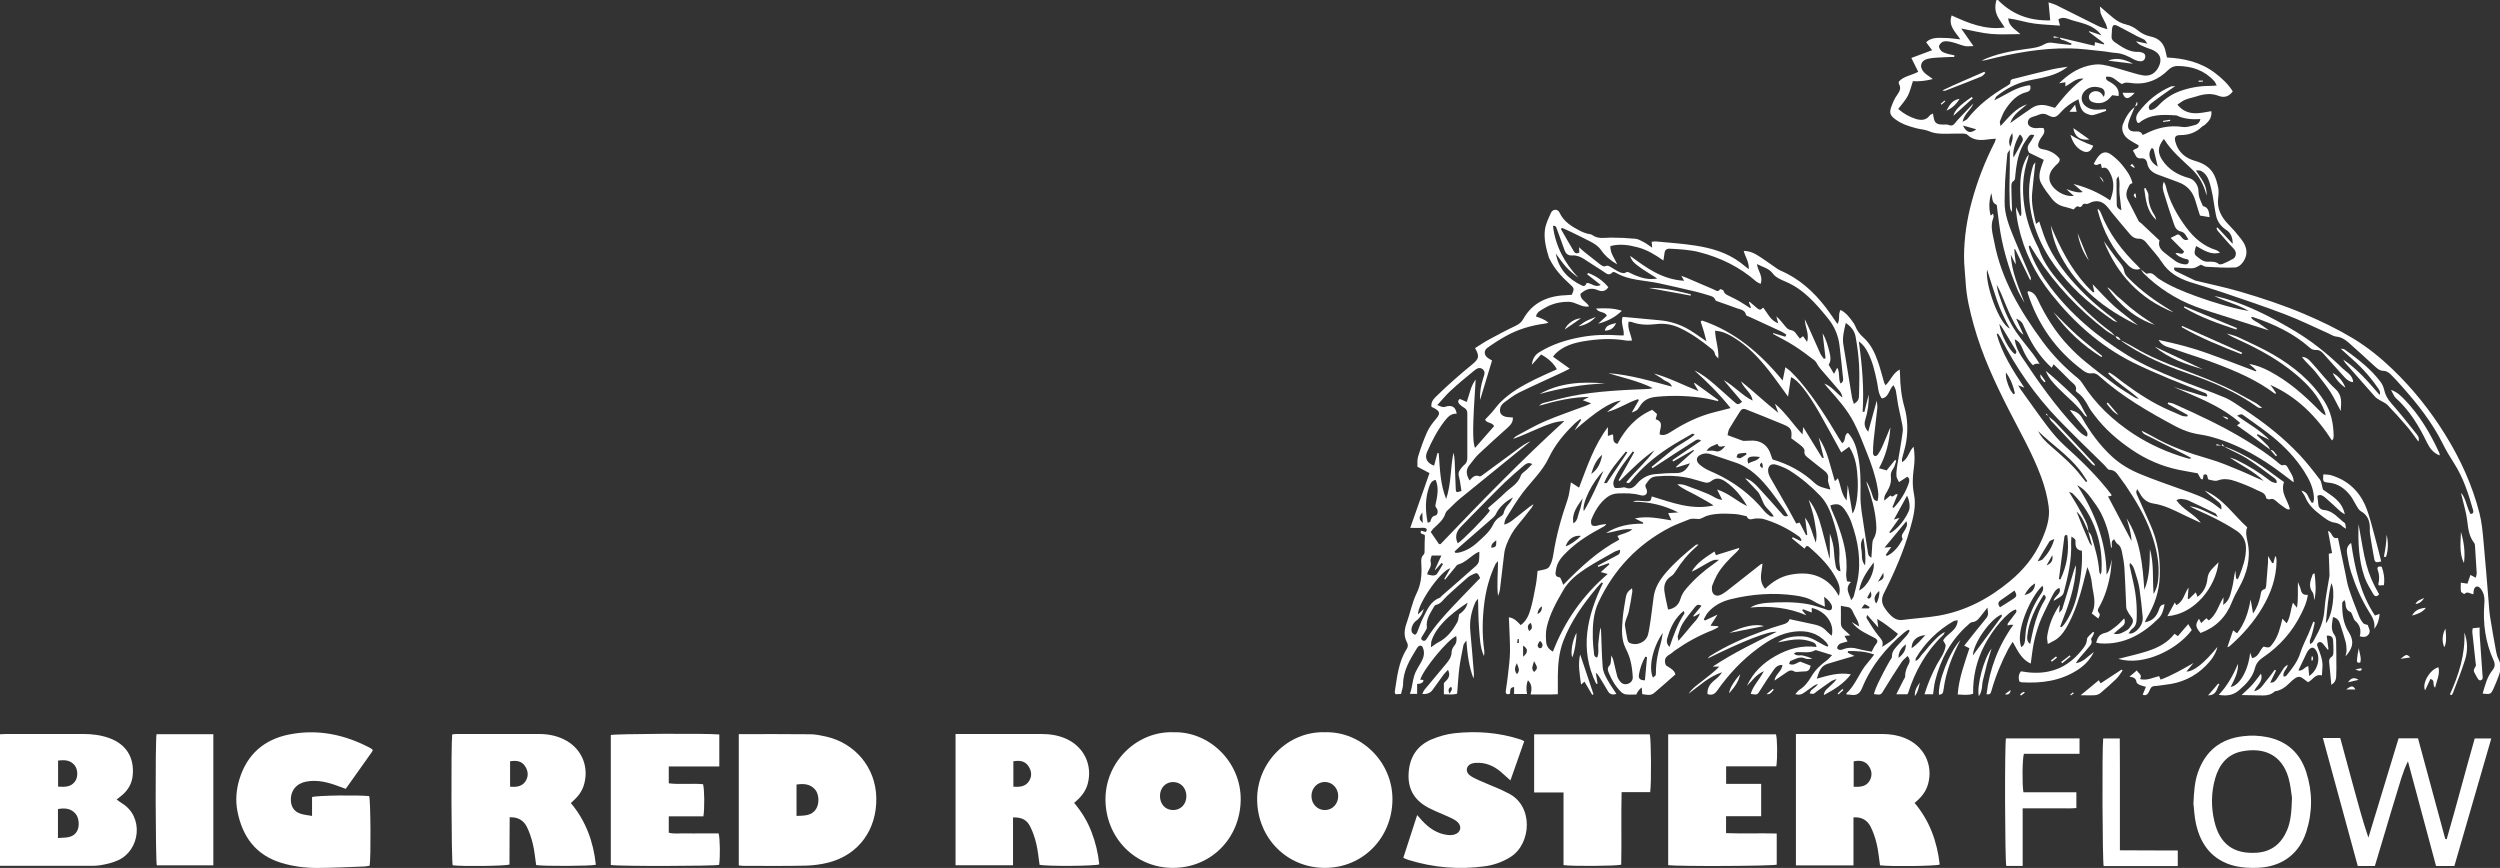 <?xml version="1.0" encoding="UTF-8"?><svg id="Layer_2" xmlns="http://www.w3.org/2000/svg" viewBox="0 0 371.02 128.81"><rect x="0" y="0" width="371.02" height="128.81" fill="#333333" stroke="none"/><defs><style>.cls-1{fill:#fff;}</style></defs><g id="Layer_1-2"><g><path class="cls-1" d="M329.73,66.13c1.79,.6,3.47,1.45,5.06,2.44,1.24,.77,2.38,1.69,3.57,2.54,.23,.17,.47,.33,.6,.42-.55,1.67,.6,2.72,.88,4.04-.4,.12-.66-.16-.92-.33-.4-.26-.77-.56-1.13-.88-.28-.25-.54-.41-.94-.26-.14,.05-.52-.09-.53-.18-.11-.8-.84-.92-1.36-1.18-.99-.5-2.03-.92-3.08-1.29-.89-.31-1.8-.51-2.78-.14-.39,.15-.92-.09-1.33-.14-.29-.26,.03-.96-.74-.72-.03,.2-.07,.43-.11,.68-.11-.02-.25,0-.29-.05-.17-.27-.31-.55-.47-.84-.92-.17-1.86-.32-2.79-.51-2.56-.53-4.92-1.56-7.06-3.03-2.06-1.41-3.94-3.03-5.45-5.04-.31-.41-.63-.81-.87-1.26-.44-.83-.91-1.61-1.7-2.15-.1-.07-.24-.22-.22-.29,.21-.77-.45-1.06-.84-1.46-.78-.83-1.61-1.6-2.46-2.44-.12,.22-.18,.34-.28,.52-1.39-1.28-2.47-2.76-3.33-4.41-.35-.68-.64-1.39-.96-2.08q-.23-.49-.99-.81c.39,.86,.75,1.64,1.1,2.41-.82-.56-1.2-1.42-1.62-2.23-.44-.84-.81-1.73-1.18-2.61-.36-.87-.68-1.76-1.2-2.6,.09,.44,.15,.88,.29,1.3,.66,2,1.4,3.97,2.61,5.72,.79,1.15,1.71,2.21,2.56,3.33,.32,.42,.58,.87,.92,1.39q-.67-.1-.98,.22c-.74-.73-1.2-1.62-1.6-2.55-.22-.51-.45-1.02-1.11-1.3,.14,1.04,.56,1.87,1.06,2.62,2.45,3.69,5,7.31,8.04,10.55,.47,.5,.92,1.03,1.62,1.27,.23-.52-.07-.85-.32-1.17-.49-.63-1.01-1.23-1.51-1.85-.22-.26-.42-.54-.72-.94,.91,.18,1.46,.53,1.85,1.22,1.2,2.11,2.63,4.05,4.43,5.71,1.22,1.12,2.63,1.94,4.12,2.56,2.11,.88,4.28,1.61,6.44,2.39,1.52,.55,3.07,1.06,4.42,1.98,.41,.28,.79,.6,1.22,.92,.1-.69-.01-.85-.95-1.57-.51-.39-1.03-.78-1.49-1.24,2.67,1.12,4.21,3.56,6.3,5.45-.32,.74-.08,1.49,.07,2.27,.48,2.39-.13,4.61-1.3,6.7-.39,.69-.76,1.4-1.05,2.13-.88,2.24-2.42,3.76-4.66,4.58-.76-.95-.8-1.18-.23-2.12,.12,.24,.22,.43,.33,.65,.3-.28,.53-.49,.77-.72,.11,.1,.22,.2,.37,.33,1.15-.88,1.45-2.26,2.17-3.44,0,.15,0,.3,0,.46,0,.18-.02,.36-.05,.67,.97-.63,1.08-1.59,1.31-2.43,.24-.87,.29-1.79,.5-2.69,.04,.39,.07,.79,.11,1.18,.07,.05,.15,.1,.22,.15,.09-.16,.2-.32,.26-.49,.52-1.33,1-2.66,.99-4.13,0-1.09-.46-1.95-1.31-2.53-1.1-.74-2.28-1.39-3.47-1.99-1.18-.6-2.41-1.09-3.59-1.7,1.47,.12,2.67,.99,4.19,1.58-.19-.29-.25-.48-.37-.54-1.31-.64-2.63-1.28-3.96-1.89-.34-.15-.74-.21-1.12-.25-.21-.02-.44,.1-.7,.17,1,1.49,2.65,2.03,3.63,3.39-.81-.38-1.63-.75-2.44-1.14-1.49-.72-2.95-1.49-4.62-1.74-.88-.13-1.51-.64-1.94-1.41-.12-.21-.25-.42-.43-.72-.24,.36-.15,.6-.03,.86,.65,1.45,1.29,2.91,1.95,4.36,1.13,2.49,1.53,5.08,1.41,7.81-.1,2.21-.77,4.18-1.89,6.04-.11,.18-.18,.37-.32,.69,1.16-.2,1.71-.86,2.05-1.76,.15-.41,.23-.87,.88-.9-.16,.78-.34,1.54-.89,2.08-2.37,2.35-5.1,3.91-8.58,3.72-.21-.01-.42-.07-.69-.12,.22-.77,.5-1.27,1.35-1.45,.61-.13,1.15-.63,1.68-1.03,.39-.3,.71-.69,1.14-1.12,.19,.57,.07,.91-.29,1.19-.39,.31-.76,.65-1.27,1.08,.89,.21,1.41-.23,1.96-.52,.26-.14,.46-.44,.64-.7,.27-.39,.38-.79,.04-1.23-.27-.34-.51-.71-.69-1.11-.11-.25-.1-.55-.11-.83-.08-1.78-.14-3.57-.25-5.35-.05-.79-.21-1.58-.36-2.36-.09-.46-.22-.92-.67-1.22-.21-.14-.32-.43-.5-.69-.65,.34-.13,.98-.44,1.33-.14-.81-.23-1.69-.47-2.53-.26-.91-.6-1.82-1.03-2.66-.42-.82-.97-1.57-1.52-2.31-.54-.73-1.15-1.41-2.02-1.85,2.61,4.03,4.31,8.36,4.36,13.24q.39-.38,.78-2.25c-.07,.68-.09,1.37-.2,2.04-.31,1.83-.83,3.6-1.77,5.21-.14,.25-.15,.44,.05,.69,.21,.27,.18,.3-.09,.85-.32-.24-.62-.48-.97-.75,.81-1.48,.16-2.99,.02-4.48-.07-.81-.33-1.6-.67-2.4-.21,.85-.42,1.71-.65,2.56-.53,2.04-1.18,4.03-2.17,5.9-.44,.82-.93,1.61-1.68,2.18-.36,.28-.8,.46-1.37,.77-.05-.5-.14-.8-.1-1.09,.24-1.66,.83-3.19,1.88-4.75-.04,.48-.06,.77-.1,1.21,.21-.25,.4-.38,.46-.55,.55-1.76,1.07-3.52,1.6-5.29,.12-.41,.24-.83,.44-1.22-.05,3.22-1.19,6.17-2.35,9.12,.06,.03,.11,.06,.17,.09,.14-.13,.3-.25,.42-.41,1-1.39,1.61-2.96,1.98-4.62,.46-2.06,.77-4.13,.66-6.33-.82-.08-.98-.62-.95-1.33,.02-.38-.04-.38-.6-.78-.02,.37-.06,.67-.05,.96,.1,2.52-.45,4.93-1.09,7.34-.05,.2-.19,.41-.35,.53-.32,.25-.69,.44-1.15,.72,.15-.78,1.25-1.04,.84-1.93-.61,.31-.67,.38-1.67,2.44-.44,.92-.91,1.82-1.27,2.77-.35,.95-.63,1.94-.84,2.93-.21,.99-.3,2-.46,3.1-1.34-.59-1.93-1.87-2.68-3.23-.29,.47-.5,.77-.67,1.09-1.03,1.98-1.88,4.04-2.49,6.19-.1,.34-.19,.62-.72,.49,.44-3.72,1.72-7.13,3.98-10.3-.26,0-.37-.01-.47,0-.11,.02-.22,.06-.39,.11,.02-.15,0-.26,.04-.32,.32-.44,.67-.85,.98-1.3,.15-.21,.44-.42,.21-.76-1.15,.26-3.4,2.86-4.7,5.4-1.14,2.22-1.69,4.58-1.64,7.11-.76,.25-1.48,.14-2.29,.1,.17-2.4,1.01-4.6,1.74-6.86-.26-.13-.47-.23-.77-.38,1-1.26,1.96-2.49,2.95-3.69,.64-.78,.66-.76,.49-1.96-.31,.39-.54,.7-.78,1-.42,.51-.75,1.12-1.53,1.17-.19,.01-.37,.23-.54,.37-2.56,2.24-4.09,5.09-4.91,8.34-.16,.64-.2,1.31-.31,1.98h-1.27c.49-1.58,1.09-3.01,1.82-4.38,.28-.53,.64-1.03,.91-1.57,.19-.39,.35-.82,.41-1.25,.03-.2-.2-.43-.37-.77,.48-1.01,2.1-1.4,2.16-3.02-.25,.06-.47,.06-.63,.15-2.33,1.35-4.21,3.18-5.59,5.5-.04,.07-.02,.18-.04,.41,.57-.24,.73-.76,1.06-1.09,.36-.36,.65-.78,.99-1.17,.34-.38,.68-.76,1.05-1.12,.36-.35,.75-.68,1.25-.93-.07,.15-.12,.32-.23,.43-2.52,2.41-4.18,5.35-5.23,8.65,0,.03-.03,.05-.11,.16h-1.63c.38-.75,.72-1.42,1.06-2.1,.1-.19,.27-.4,.26-.59-.02-.67,.22-1.24,.53-1.81,.19-.34,.2-.73-.18-1.18-.32,.32-.67,.58-.9,.93-.88,1.32-1.74,2.66-2.56,4.02-.49,.83-.45,.86-1.53,.71,.29-1.15,.89-2.16,1.4-3.2,.31-.63,.67-1.23,1.01-1.84,.09-.17,.27-.34,.26-.5-.04-.87,.57-1.36,1.06-1.92,.37-.43,.79-.84,1.16-1.27,.17-.19,.28-.44,.42-.66-.06-.06-.12-.12-.19-.18-.22,.15-.45,.28-.64,.44-2.7,2.26-4.89,4.93-6.23,8.21-.33,.82-.8,1.16-1.66,1.02-.22-.04-.44-.03-.65-.04,0-.1-.03-.18,0-.21,1.38-1.24,1.88-3.09,3.09-4.45,.33-.38,.63-.79,1.01-1.27-1.33-.49-2.6-.54-3.87-.52-.02,.08-.05,.16-.07,.24,.34,.16,.67,.32,1.01,.48-1.36,.4-2.69,.76-4.01,1.18-.98,.31-1.26,1.14-1.58,2.2,1.72-.48,3.27-.97,5.06-.65-1.07,1.41-2.45,2.24-4.02,3.09,.07-.73,.57-.97,.89-1.31,.33-.34,.72-.62,1.02-1.09-.28,.12-.6,.19-.85,.36-.74,.5-1.45,1.03-2.18,1.55-.13,.09-.24,.25-.38,.28-.19,.04-.4-.02-.6-.04,.09-.18,.14-.41,.28-.52,.33-.27,.7-.49,.97-.89-.19,.07-.4,.12-.57,.23-.5,.34-.99,.69-1.48,1.05-.38,.28-.77,.41-1.32,.22,.23-.24,.4-.49,.62-.64,.78-.49,1.3-1.19,1.76-1.97,.57-.98,1.38-1.74,2.3-2.4,.26-.19,.46-.45,.77-.77-.89-.28-1.6-.5-2.32-.72-.06-.02-.14-.03-.19,0-.87,.49-1.81,.23-2.72,.28-.13,0-.26,.11-.45,.2,.46,.46,.97,.19,1.4,.31,.46,.12,.91,.26,1.36,.45-.38,.06-.73,.13-1.15-.05-.76-.33-1.43,.15-2.11,.4-.1,.04-.12,.27-.19,.44,.7,.32,1.18-.22,1.65-.34,.56,.22,1.05,.41,1.54,.6-.15,.67-.38,.86-.95,.85-.34,0-.68,.06-1.02,.07-.14,0-.32,.02-.43-.05-.46-.32-.84-.12-1.22,.15-.54,.38-1.09,.74-1.75,1.19,.13-.98,1.14-1.39,1.17-2.32-.66-.02-1.01,.34-1.27,.71-.7,.98-1.36,1.99-2,3.01-.45,.72-.42,.74-1.43,.58,.35-1.22,1.3-2.09,1.96-3.38-1.21,.53-1.75,1.47-2.51,2.18,.89-1.98,2.39-3.39,4.25-4.44,1.86-1.05,3.85-1.61,6.07-1.33-.08-.63-.51-.69-.84-.81-1.08-.38-2.19-.36-3.31-.17-.53,.09-1.05,.23-1.58,.29,1.14-.78,2.41-.94,3.75-.88,1.39,.07,2.39,1.07,3.62,1.53,.04-.05,.08-.1,.11-.15-.1-.17-.18-.37-.31-.51-1.27-1.38-2.89-1.79-4.7-1.58-2.1,.24-3.84,1.29-5.49,2.52-2.35,1.74-4.32,3.86-6,6.25-.4,.57-.84,.71-1.43,.5-.07-.99,.46-1.6,1.16-2.15,.39-.3,.72-.67,1.02-1.09-1.95,.63-3.39,2.01-4.98,3.19,.57-.87,1.45-1.42,2.24-2.06,.78-.63,1.59-1.21,2.32-1.97h-.98c3.1-2.05,6.27-3.57,9.47-5.15-1.13-.17-5.17,1.44-10.21,3.95,.1-.12,.19-.27,.31-.35,2.46-1.56,5.11-2.72,7.84-3.71,1.01-.37,2.04-.72,3.08-1.01,.48-.13,.79-.36,.9-.77,1.23,.27,2.41,.53,3.58,.77,.7,.14,1.34,.38,1.84,.93,.24,.27,.54,.5,.84,.77,.47-1.78-.91-3.69-2.96-4.13v.68c-.48-.18-.89-.34-1.3-.49-.04,.06-.07,.11-.11,.17,.2,.24,.41,.48,.61,.73-2.68-1.16-5.45-1.42-8.31-1.15,.79-.48,1.66-.64,2.56-.7,2.04-.13,4.09-.16,6.1,.22,.78,.15,1.53,.43,2.29,.66,.18,.05,.35,.16,.53,.2,.48,.12,.74-.15,.62-.62-.1-.39-.55-.95-1.15-1.36,.04,.48,.07,.89,.12,1.47-.61-.29-1.13-.47-1.59-.76-.89-.56-1.88-.77-2.89-.91-3.2-.44-6.37-.2-9.49,.56-1.3,.32-2.51,.93-3.41,1.99-.25,.29-.4,.66-.6,1,.06,.06,.11,.12,.17,.18,.57-.27,1.15-.54,1.87-.88-.4,.62-.69,1.09-1.05,1.65,.49,.03,.81,.05,1.14,.07,.01,.05,.03,.09,.04,.14-.3,.15-.58,.34-.89,.46-1.97,.76-3.8,1.77-5.53,2.98-.29,.2-.54,.46-.84,.63-.63,.35-.85,.83-.53,1.6,.52,.35,1.23,.64,1.41,1.34-1.09,.96-2.12,1.89-3.18,2.78-.52,.43-1.14,.23-1.74,.15-.03-.35-.05-.65-.08-.99q-.48,.34-.81,1.05c-.48,0-1.01,.04-1.54-.02-.26-.03-.54-.19-.73-.38-.8-.8-1.38-1.76-1.8-2.8-.14-.35-.3-.7,.11-1.12,.25-.26,.17-.83,.27-1.49,.15,.35,.23,.5,.27,.65,.2,.8,.37,1.61,.58,2.41,.06,.24,.2,.47,.34,.68,.33,.48,.74,.64,1.23,.49,.48-.15,.77-.53,.75-1-.04-.79-.14-1.59-.32-2.35-.15-.64-.41-1.28-.71-1.87-.72-1.42-.59-2.92-.47-4.41,.08-1.05,.28-2.08,.45-3.12,.11-.68,.31-.98,.94-1.44,.02,.22,.07,.39,.04,.54-.16,.97-.31,1.95-.52,2.91-.1,.48-.34,.94-.48,1.42-.07,.23-.12,.49-.08,.72,.1,.69,.23,1.38,.37,2.07,.04,.16,.15,.38,.29,.44,1.08,.52,2.47-.09,2.76-1.24,.19-.77,.29-1.56,.41-2.35,.15-1.07,.29-2.14,.42-3.21,.19-1.46,.96-2.61,1.89-3.69,1.3-1.5,2.79-2.79,4.34-4.02,.09-.07,.23-.1,.43-.06-.11,.1-.21,.21-.33,.31-1.21,1.05-2.22,2.27-3.07,3.64-.16,.26-.37,.54-.62,.7-.86,.54-1.18,1.32-1.04,2.28,.13,.9,.35,1.78,.54,2.7,1.07-.16,1.61-.78,1.84-1.59,.18-.61,.49-1.09,.89-1.55,1.21-1.41,2.59-2.63,4.12-3.69,.23-.16,.45-.35,.72-.56-.85,0-.85-.01-2.1,.7-.65,.37-1.27,.77-1.97,1.07,.79-1.36,2.08-2.13,3.39-3,.08,.2,.13,.33,.21,.55,1.13-.35,2.26-.71,3.4-1.06,.03,.04,.06,.09,.08,.13-.13,.15-.25,.3-.39,.44-1.11,1.06-2.21,2.13-2.96,3.49-.26,.47-.46,.97-.66,1.47-.08,.2-.07,.44-.06,.66,.04,.68,.58,1.05,1.19,.8,.37-.15,.73-.39,1.05-.64,1.66-1.29,3.3-2.6,4.96-3.9,.07-.06,.17-.08,.3-.13-.08,1.24-.65,2.49,.39,3.72,1.07-1.01,2.26-1.78,3.64-2.06,1.41-.28,2.85-.33,4.24,.24,1.34,.55,2.31,1.51,3.06,2.89,.28-.91,.08-1.58-.21-2.21-.96-2.06-2.55-3.63-4.24-5.09-.29-.25-.45-.05-.63,.29-.64-.52-1.26-1.03-1.87-1.53l.11-.18c.39,.19,.78,.39,1.18,.58,.04-.05,.09-.11,.13-.16-.11-.16-.18-.37-.33-.48-1.63-1.2-3.42-2.08-5.36-2.65-.32-.09-.68-.05-1.02-.07-.5-.02-1.12,.47-1.44-.33-.59-.12-1.18-.3-1.78-.33-1.37-.07-2.75-.14-4.09,.26-.43,.13-.84,.48-1.26,.48-.47,0-.93-.13-1.4,.06-.94,.39-1.91,.72-2.81,1.18-4.81,2.48-8.34,6.22-10.64,11.1-.8,1.71-.89,3.57-.85,5.42,.01,.67,.09,1.34,.16,2,.03,.3-.04,.66,.48,.82,.33-.72,.1-1.49,.19-2.22,.09-.75,.14-1.51,.32-2.27,.03,.19,.07,.39,.08,.58,.07,1.78,.1,3.57,.24,5.35,.05,.6,.35,1.21,.65,1.76,.4,.74,.9,1.43,1.38,2.18-.61,.19-1,.06-1.28-.45-.39-.69-.82-1.36-1.23-2.04-.14-.23-.28-.46-.54-.64l.26,1.62c-.07,0-.14,0-.21,0-2.53-5.13-1.34-10.07,1.01-14.94-.07-.03-.14-.06-.21-.08-.25,.27-.51,.53-.74,.81-2,2.41-3.82,4.94-4.95,7.9-.63,1.67-.78,3.41-.8,5.16,0,.86,0,1.72,0,2.71-1.32,.06-2.63,.03-4.03,.03,.19-.81,.2-1.51-.41-2.11q-.36,.9-.13,2.04h-1.92v-1.03c-.75,.06-.51,.63-.63,1.02-.46,.13-.67,0-.6-.49,.11-.76,.23-1.51,.31-2.27,.12-1.14,.29-2.28,.31-3.43,.02-1.53-.09-3.05-.14-4.58,0-.18-.02-.37-.03-.6,.8,.11,1.26,.64,1.76,1.16,.86-.61,1.22-1.52,1.48-2.42,.34-1.19,.55-2.41,.78-3.63,.13-.68,.17-1.38,.24-1.99,.56-.14,1.09-.16,1.5-.39,.28-.17,.44-.6,.58-.95,.14-.38,.22-.8,.28-1.21,.43-2.75,1.18-5.4,2.09-8.02,.28-.81,.34-1.69,.5-2.58,.33,.22,.72,.47,1.21,.79,1.2-3.13,2.24-6.29,4.28-8.99v1.32c.27-.1,.47-.17,.7-.25,.04,.09,.09,.17,.09,.25,.04,.45-.1,.98,.62,1.18,1.18-2.22,2.77-4.02,5.17-5.06,.12,.11,.24,.2,.35,.3,.12,.1,.24,.21,.37,.33-.06,.24-.13,.47-.21,.77,1.37,.43,.52,1.45,.6,2.26,.57,.19,1.03,.01,1.46-.27,1.72-1.11,3.52-2.06,5.46-2.69,.81-.27,1.65-.45,2.48-.67,.33-.09,.66-.17,1.12-.29-1.67-2.11-3.48-3.88-5.36-5.58,1.12,.52,2.06,1.28,2.98,2.07,.97,.83,1.9,1.7,2.86,2.54,.58,.51,.62,.51,1.23,.05-.92-1.08-1.83-2.16-2.74-3.23,1.56,.85,2.69,2.25,4.29,3.04-.11-1.16-1.23-1.67-1.71-2.86,1.98,1.58,3.65,3.19,5.53,4.68-.17-.45-.34-.91-.5-1.36,1.58,1.33,2.66,3.02,4.09,4.56,.04-.37,.07-.75,.11-1.09,.93,1.52,1.87,3.05,2.81,4.57,.02,.03,.11,0,.24,0-.25-1.01-.5-2.01-.75-3,1.33,1.95,1.7,4.23,2.37,6.39,.05,0,.09,.03,.1,.02,.11-.11,.21-.22,.37-.39,.46,1.11,.48,2.32,1.3,3.31,.06-.76,.11-1.52,.17-2.3,.23,1.4,.46,2.78,.7,4.22,.52-.61,.88-2.8,.78-4.95-.08-1.7-.27-3.4-1.27-4.95-.43,.31-.78,.57-1.17,.85-1.11-2.02-2.17-4-3.29-5.95-1.77-3.08-3.23-4.89-4.17-5.22-.14,.93-.28,1.85-.44,2.88-1.01-1.38-1.9-2.66-2.86-3.88-1.51-1.91-3.16-3.67-5.27-4.93-.78-.47-1.6-.9-2.7-.96,.04,1.39,.58,2.67,.48,4.11-.18-.22-.47-.42-.5-.66-.06-.4-.29-.6-.57-.82-1.44-1.16-2.93-2.24-4.61-3.03-1.13-.54-2.33-.74-3.53-.59-1.27,.15-2.48,.13-3.67-.32-.11-.04-.25-.02-.44-.03-.19,1,.35,1.85,.51,2.79-.3,0-.59,.04-.87,0-2.14-.37-4.27-.24-6.38,.12-1.51,.26-2.98,.72-4.12,1.84-.11,.11-.19,.24-.35,.44,.81,.58,1.58,1.13,2.48,1.77-.38,.2-.66,.35-.96,.49-2.19,1.02-4.4,2-6.56,3.06-.79,.39-1.51,.95-2.22,1.48-.24,.18-.47,.46-.55,.74-.23,.78,.14,1.29,.98,1.41,.28,.04,.56,.04,.87,.07,.05,.77-.42,1.18-.89,1.61-1.42,1.27-2.84,2.55-4.23,3.86-.48,.46-.85,1.03-1.28,1.54-.65,.75-.52,1.49-.03,2.33,.43-.46,.8-.9,1.49-.61,.14,.06,.44-.19,.64-.34,1.77-1.3,3.54-2.61,5.31-3.91,.5-.37,1.01-.71,1.61-.95-.48,.39-.95,.78-1.43,1.17-2.99,2.43-5.99,4.85-8.97,7.29-.57,.46-1.09,.99-1.61,1.5-.23,.22-.52,.45-.61,.73-.31,1.01-1.1,1.6-1.81,2.28-.13,.13-.22,.3-.38,.5,.42,.61,.83,1.21,1.22,1.78,.08,.01,.11,.02,.15,.02,.03,0,.07,0,.09-.01,5.96-6.24,11.97-12.42,18.37-18.26-1.38,.03-2.61,.58-3.83,1.09-1.25,.52-2.47,1.11-3.79,1.57,.17-.15,.32-.35,.51-.45,1.43-.76,2.84-1.59,4.32-2.22,1.99-.84,4.04-1.53,6.06-2.29,.17-.06,.33-.15,.71-.33-.51-.19-.83-.31-1.25-.46,.36-.19,.65-.34,.94-.49-2.54,.02-4.97,.6-7.43,1.31,.1-.08,.19-.17,.29-.24,.1-.07,.22-.14,.34-.17,1.39-.35,2.77-.73,4.17-1.02,3.8-.76,7.66-.9,11.51-1.07,.12,0,.23-.05,.57-.13-2.23-1.09-4.46-1.53-6.61-2.21,3.2,.24,6.27,1.14,9.46,2-.24-.7-.91-.73-1.31-1.06-.4-.34-.92-.55-1.35-.89,2.22,.62,4.27,1.69,6.61,2.62-.3-.51-.48-.82-.67-1.13,.03-.03,.06-.07,.09-.1,1.18,.85,2.35,1.71,3.53,2.56-.03,.05-.05,.1-.08,.15-.57-.13-1.14-.29-1.72-.39-2.43-.41-4.87-.49-7.34-.26-1.16,.11-1.95,.46-2.55,1.45-.39,.65-.47,.6-1.18,.9,.39-.68,.72-1.26,1.06-1.84-.05-.05-.09-.1-.14-.15-1.57,.52-2.94,1.49-4.59,1.91,.66-.54,1.32-1.08,2.07-1.7-1.58,.19-3.7,1.62-6.9,4.43,.33-.52,.67-1.04,1-1.56-.04-.05-.08-.09-.12-.14-.26,.2-.53,.39-.77,.61-1.57,1.51-2.97,3.15-3.91,5.14-.94,1.99-2.56,3.47-3.87,5.19-.9,1.18-1.66,2.48-2.46,3.74-.18,.28-.25,.62-.29,1,.9-.24,1.5-.9,2.19-1.4,.71-.53,1.36-1.14,2.15-1.64-.09,.17-.16,.37-.27,.52-.67,.85-1.32,1.72-2.02,2.54-.76,.89-1.3,1.89-1.72,2.96-.16,.41-.28,.85-.33,1.29-.23,1.77-.41,3.54-.63,5.31-.04,.34-.16,.67-.29,1-.21-1.7,0-3.4,0-5.17-.14,.17-.32,.32-.41,.51-.83,1.77-1.35,3.64-1.61,5.58-.32,2.42-.36,4.83-.02,7.25,.03,.25,0,.5-.05,.76-.6-1.32-.61-2.75-.73-4.16-.11-1.39-.1-2.78-.15-4.35-.19,.25-.32,.36-.38,.49-.6,1.36-.91,2.77-.77,4.27,.19,2.03,.35,4.06,.52,6.1,.03,.31,.03,.63-.05,.96-.66-1.74-.9-3.56-1.05-5.62-.22,.34-.39,.48-.43,.66-.22,1.12-.46,2.24-.61,3.37-.16,1.26-.22,2.53-.33,3.85-.66,.21-1.32,.1-1.97,.09v-1.64c.29-.41,1.17-.84,.61-1.98-.27,.29-.49,.49-.66,.72-.55,.74-1.08,1.5-1.62,2.25q-.5,.7-1.53,.61c.12-.24,.19-.47,.34-.64,1.05-1.28,2.11-2.55,3.18-3.82,.44-.52,.82-1.03,.83-1.77,0-.32,.19-.68,.4-.94,.37-.44,.38-.9,.28-1.42-1.2,.45-4.86,4.88-5.34,6.47,.16,.01,.31,.02,.46,.04,.09,.32-.35,.62-.92,.58v1.49h-1.07c.45-1.22,.37-2.5,1.03-3.59,.07-.11,.12-.23,.18-.34,.55-.95,1.27-1.87,.62-3.12-.26-.2-.55-.12-.77,.24-1.01,1.66-2.06,3.3-2.07,5.35,0,.46-.19,.93-.31,1.47-.29,.02-.56,.03-.82,.04-.05-.16-.12-.25-.11-.34,.35-2.2,.54-4.44,1.78-6.38,.21-.34,.21-.66,.03-.99-.5-.94-.4-1.87-.05-2.85,.53-1.47,.81-3.04,1.49-4.43,.68-1.39,.78-2.78,.7-4.25-.03-.53-.11-1.07,.37-1.52,.14-.13,.1-.48,.11-.73,.01-.67,0-1.33,.05-2,.02-.42-.82-.07-.59-.78,.23,.06,.48,.13,.72,.19,.24-.31,.16-.53-.15-.6-.27-.06-.57,0-.85,0-.42,0-.84,0-1.31-.01,.98-2.77,1.9-5.41,2.86-8.13-.54-.29-1.1-.58-1.79-.94,.02-.44-.06-1,.09-1.49,.38-1.24,.81-2.47,1.34-3.65,.32-.71,.82-1.37,1.33-1.97,.63-.75,.67-1.11-.39-1.65-.08-.04-.17-.07-.28-.12-.12-.65,.24-1.12,.64-1.51,.93-.92,1.9-1.8,2.87-2.66,.83-.74,1.69-1.45,2.55-2.16,1-.83,1.08-1.21,.4-2.4,.67-.41,1.32-.87,2.01-1.24,1.31-.71,2.63-1.42,3.99-2.06,.49-.23,.88-.53,1.13-.98,1.45-2.6,3.8-3.51,6.6-3.59,.22,0,.44-.04,.64-.05,.38-.89,.37-.97-.31-1.58-1.19-1.07-2.27-2.24-2.98-3.7-.03-.06-.08-.1-.1-.16-.41-1.37-.8-2.78-.61-4.21,.11-.86,.53-1.69,.89-2.5,.26-.58,1-.63,1.27-.05,.65,1.41,1.88,2.11,3.16,2.77,.28,.15,.58,.24,.89,.34,.27,.09,.61,.07,.82,.23,.86,.63,1.81,.39,2.75,.38,1.21,0,2.43,.06,3.63,.17,.45,.04,.88,.3,1.29,.52,.38,.2,.72,.47,1.22,.81-.04-.4-.06-.6-.08-.88,.21-.02,.42-.07,.63-.05,1.96,.19,3.94,.31,5.89,.62,2.37,.37,4.66,1.03,6.63,2.5,.4,.3,.78,.62,1.26,1,.07-1.07-.52-1.81-.75-2.71,.73-.01,1.36,.24,1.92,.57,.85,.5,1.63,1.1,2.45,1.65,.37,.25,.72,.54,1.13,.71,2.77,1.19,4.91,3.15,6.72,5.51,.58,.76,1.1,1.56,1.69,2.4,.44-.65,.06-1.42,.46-2.09,.85,.44,1.39,1.17,1.92,1.92,.11,.15,.2,.33,.27,.5,.26,.65,.65,1.18,1.19,1.66,1.13,1,1.74,2.34,2.22,3.74,.33,.96,.57,1.95,.86,2.93,.03,.11,.11,.22,.23,.44,.76-.74,1.07-1.81,2.1-2.34,.02,.29,.04,.5,.04,.7,.02,1.66,.2,3.29,.66,4.9,.48,1.7,.53,3.47,.24,5.22-.14,.81-.4,1.6-.6,2.4-.03,.14,0,.3,0,.53,.92-.52,1-1.56,1.7-2.3,.23,1.19,.18,2.27,.03,3.33-.17,1.25-.21,2.46,.04,3.7,.37,1.8-.12,3.55-.61,5.27-.95,3.28-2.3,6.4-3.85,9.44-.37,.73-.38,1.42,.04,2.08,.3,.48,.67,.94,1.08,1.32,.45,.41,.98,.66,1.65,.57,1.8-.24,3.62-.33,5.41-.64,3.98-.71,7.44-2.55,10.53-5.12,1.99-1.65,3.6-3.61,4.65-5.98,.72-1.61,1.33-3.3,1.09-5.08-.19-1.47-.58-2.94-1.09-4.34-1.3-3.53-3.19-6.79-4.89-10.14-2.04-4.01-3.92-8.08-5.13-12.43-.58-2.08-1.09-4.19-1.21-6.37-.07-1.3-.25-2.61-.24-3.91,.02-2.72,.42-5.39,1.13-8.02,.83-3.09,1.98-6.05,3.44-8.89,.05-.11,.07-.23,.16-.5-.49,.04-.89,.06-1.28,.12-1.07,.15-2.09,.13-2.94-.69-.15-.15-.46-.18-.7-.19-.8-.01-1.6,.02-2.39,.03-.89,.01-1.76-.01-2.62-.38-.57-.25-1.24-.27-1.85-.43-1.08-.28-2.14-.61-3.07-1.28-.87-.63-1.02-1.01-.64-2.01,.22-.59,.48-1.19,.85-1.69,.36-.51,.6-.96,.27-1.56-.06-.1-.03-.25-.05-.38,.74-.84,1.87-.91,2.89-1.47-.34-.67-.65-1.31-1.02-2.05,1-.38,2-.75,3.08-1.15-.29-.38-.57-.77-.89-1.19,.84-.78,1.83-.63,2.75-.63,.75,0,1.5,.13,2.32,.21-.67-1.09-1.84-1.96-1.28-3.55,2.53,1.16,4.96,2.18,7.87,1.79-.28-.42-.51-.78-.75-1.13-.63-.92-.84-1.9-.41-3.12,2.17,2.31,4.81,3.27,7.92,3.19-.08-.91-.16-1.68-.25-2.67,.5,.17,.82,.25,1.11,.39,2.11,1.04,4.2,2.11,6.31,3.15,.36,.18,.76,.26,1.31,.45-.1-.37-.13-.57-.21-.75-.24-.51-.54-1.01-.75-1.53-.11-.27-.09-.59-.15-1.1,.81,.69,1.41,1.24,2.05,1.75,.55,.44,1.14,.76,1.86,.93,.6,.14,1.22,.45,1.69,.84,.59,.49,1.22,.79,1.94,.94,1.32,.27,2.02,1.1,2.25,2.39,.04,.22,.1,.43,.17,.72,2.58,.13,5.03,.7,7.13,2.3,1.01,.77,1.95,1.64,2.63,2.73-.51,.71-1.21,1.01-2.08,.67-1.12-.44-2.18-.29-3.26,.06-.57,.19-1.18,.29-1.74,.52-.39,.16-.72,.45-1.14,.72,1.48,1.78,3.27,1.27,5.04,.97,.11,.89-.32,1.45-.87,1.95-.16,.15-.39,.23-.55,.38-.9,.87-1.97,1.22-3.21,1.22-.7,0-.9,.31-.71,1,.42,1.52,1.45,2.41,2.94,2.83,1.2,.34,2.26,.94,2.83,2.11,.29,.59,.46,1.25,.59,1.89,.09,.46,.06,.96,0,1.43-.23,1.64,.44,2.9,1.54,4.02,.65,.66,1.26,1.36,1.82,2.09,.47,.6,.85,1.27,.83,2.09-.02,.89-.81,2.13-1.68,2.18-1.42,.09-2.86-.03-4.28-.1-.27-.01-.53-.2-.8-.31-1.23,.61-.53,.63-3.94,.41-.13,.36,.08,.5,.37,.63,.8,.38,1.6,.78,2.4,1.16,.14,.07,.28,.14,.43,.18,2.22,.55,4.47,1,6.66,1.65,3.2,.94,6.37,1.99,9.45,3.3,2.47,1.05,4.86,2.2,7.16,3.58,2.17,1.3,4.12,2.89,5.94,4.63,2.98,2.86,5.54,6.07,7.72,9.57,2.29,3.67,4.08,7.57,5.15,11.76,.35,1.35,.47,2.76,.6,4.16,.28,2.98,.51,5.97,.76,8.96,.06,.76,.1,1.53,.22,2.28,.27,1.7,.57,3.39,.88,5.08,.07,.4,.18,.82,.37,1.18,.44,.84,.34,1.66,.03,2.49-.23,.63-.48,1.25-.76,1.86-.4,.88-.48,.91-1.63,.77,.37-1.21,.64-2.45,1.46-3.46,.4-.49,.41-.94,.16-1.49-1.2-2.64-1.59-5.42-1.37-8.3,.04-.44,.04-.91-.06-1.33-.09-.38-.29-.78-.55-1.07-.39-.43-.83-.26-.95,.31-.04,.18-.04,.36-.06,.6-.47-.05-.91-.52-1.34-.02,0,.01-.47-.23-.5-.4-.08-.39-.02-.8-.02-1.3,.36,.05,.63,.09,.98,.15,.14-.42,.29-.86,.44-1.3,.24,.13,.48,.25,.8,.42,.06-.29,.14-.5,.13-.7-.07-1.34-.16-2.67-.25-4.01-.01-.15-.03-.34-.12-.45-.77-.97-.89-2.11-1.03-3.28-.14-1.19-.51-2.36-.78-3.53-.05-.21-.12-.41-.12-.64,.73,.92,.8,2.12,1.38,3.14,.37,0,.49-.23,.39-.56-.69-2.42-1.45-4.82-2.83-6.96-.62-.96-1.2-1.94-1.71-2.97-1.55-3.1-3.68-5.79-5.97-8.37-.57-.64-1.14-1.29-1.76-1.89-.26-.24-.65-.48-.98-.48-.63,0-.99-.36-1.39-.72-1.29-1.18-2.58-2.37-3.89-3.52-.5-.44-1.06-.78-1.78-.85-.39-.03-.76-.29-1.14-.46-2.12-.94-4.2-1.98-6.37-2.81-3.06-1.17-6.16-2.2-9.26-3.26-1.65-.56-3.33-1.04-4.99-1.58-1.67-.55-3.11-1.38-4.11-2.92-.67-1.04-1.55-1.93-2.32-2.91-.3-.38-.65-.6-1.14-.59-.52,0-.93-.24-1.25-.62-.91-1.06-1.8-2.14-2.7-3.22-.26-.32-.49-.67-.77-.97-.75-.83-1.64-.97-2.64-.45-.13,.07-.3,.13-.43,.1-.29-.07-.48-.05-.61,.27-.04,.1-.29,.23-.35,.2-.49-.32-.66,.16-.9,.35-.43-.13-.81-.28-1.21-.36-.82-.16-1.5-.57-2-1.21-.59-.75-1.18-1.52-1.63-2.36-.37-.69-.24-1.49-.01-2.23,.13-.42,.29-.83,.42-1.2-.77-.37-1.47-.71-2.16-1.05,0,0,.02,.02,.02,.02-.36-.51-.32-.99,.06-1.49,.26-.34,.45-.74,.68-1.13-.41-.18-.66-.07-.84,.18-.36,.52-.75,1.03-1.01,1.6-.63,1.34-.85,2.79-.98,4.26-.03,.31,.02,.61-.35,.82-.15,.08-.23,.43-.23,.65,0,.99,.05,1.98,.08,2.96,.01,.31,.04,.62-.05,.93-.35-.68-.25-1.43-.29-2.15-.04-.76-.02-1.53-.01-2.3,0-.77,.04-1.53,.04-2.3,0-.75,0-1.5,0-2.5-.19,.32-.35,.46-.37,.62-.12,1.3-.24,2.6-.32,3.9-.06,1.05-.05,2.1-.08,3.16-.04,1.9,.66,3.61,1.35,5.32,.8,1.97,1.67,3.92,2.5,5.88,.06,.14,.08,.29-.04,.51-.75-1.55-1.51-3.1-2.26-4.65h-.11c.03,.38,.04,.76,.09,1.13,.05,.37,.14,.74,.1,1.15-.24-.48-.48-.97-.72-1.45,.13,2.54,1.15,4.8,2.04,7.13-.19-.32-.4-.64-.57-.98-.19-.36-.39-.73-.54-1.12-1.29-3.13-2.25-6.35-2.67-9.72-.09-.76-.19-1.52-.29-2.27-.02-.16-.01-.42-.1-.45-.79-.35-.52-1.13-.78-1.71-.29,1.09-.38,2.18-.08,3.3,.1-.05,.16-.06,.2-.1,.04-.04,.06-.1,.09-.16,.04,.04,.11,.08,.11,.12,.02,.16,.08,.34,.02,.47-.53,1.24-.09,2.45,.13,3.65,1.04,5.52,3.85,10.19,7.1,14.64,1.53,2.09,3.32,3.94,5.34,5.57,.24,.2,.46,.45,.62,.71,1.95,3.1,4.57,5.54,7.61,7.54,2.44,1.59,5.08,2.76,7.88,3.57,.12,.04,.24,.08,.37,.1,.06,0,.12-.03,.34-.09-.38-.21-.66-.38-.95-.52-1.99-1-3.98-1.99-5.96-3-.21-.11-.38-.29-.5-.56,.52,.27,1.05,.52,1.56,.81,2.69,1.55,5.59,2.56,8.57,3.42,1.55,.45,3.05,1.09,4.54,1.71,1.16,.48,2.28,1.05,3.46,1.51-1.49-1.44-3.35-2.3-5.05-3.47,.32,.11,.66,.19,.97,.34,1.78,.87,3.46,1.89,5.02,3.11q.37,.29,.96,.35c.11-.37-.12-.59-.38-.78-1.31-.95-2.59-1.96-3.95-2.83-.98-.63-2.09-1.08-3.12-1.63-.23-.12-.41-.36-.61-.55l-.02,.02Zm-19.81,12.72c.16,.23,.39,.44,.46,.69,.51,1.7,1.03,3.41,1.16,5.2,.01,.18,.1,.35,.16,.52,.15-.19,.17-.35,.18-.5,.11-2.02-.13-4-.79-5.92-.73-2.15-1.89-4.02-3.5-5.61-.1-.1-.28-.13-.53-.23,.62,1.04,1.22,1.94,1.71,2.9,.49,.95,1.13,1.85,1.16,2.99-.5-1.05-.85-2.18-1.76-2.99,.61,1.59,1.27,3.15,1.95,4.7,.05,.11,.16,.19,.37,.42-.22-.84-.4-1.5-.58-2.16Zm-4.25-73.28c1.72,.41,3.45,.82,5.18,1.23,.03-.21,.04-.36,.07-.54,.44,.11,.86,.22,1.28,.33,.03-.05,.06-.1,.09-.14-.76-.57-1.52-1.14-2.28-1.72,.02-.03,.04-.07,.06-.1,.55,.19,1.1,.37,1.81,.61-1.34-1.79-3.32-1.81-5-2.45-.42-.16-.93-.24-1.4,.09,.07,.28,.14,.55,.24,.92-1.31-.1-2.59-.14-3.85-.31-1.27-.17-2.5-.6-3.84-.77,.09,1.2,1.05,1.62,1.81,2.34-1.58,0-2.99,.1-4.38-.03-1.4-.13-2.78-.49-4.4-.8,.65,.93,1.17,1.69,1.82,2.61-.58,0-.95,.07-1.29-.01-.62-.14-1.2-.41-1.82-.56-.42-.1-.89-.2-1.3-.12-.28,.06-.62,.39-.7,.66-.06,.21,.17,.61,.38,.79,.25,.21,.62,.3,.95,.4,.31,.09,.63,.14,.95,.2,0,.09-.02,.17-.03,.26-.46,0-.92,0-1.37,.03-.86,.06-1.73,.04-2.56,.24-1.09,.27-1.3,1.25-.5,2.05,.32,.32,.74,.56,1.26,.95-1.07,.28-2.02,.37-2.96,.32-.26,.76-.42,1.52-.76,2.18-.36,.68-.91,1.27-1.42,1.94,.79,.69,1.66,1.18,2.59,1.47,.72,.23,1.52,.27,2.08-.5,.09-.13,.29-.18,.49-.3,.03,.21,.05,.33,.07,.46,.16,.95,.41,1.16,1.39,1.19,.29,0,.61-.05,.85,.05,.45,.19,.72,.05,.98-.29,.21-.28,.45-.54,.69-.79,.67-.7,1.34-1.4,2.01-2.1-.33,.96-1.34,1.46-1.6,2.72,.37-.22,.59-.28,.7-.42,1.61-2.07,3.67-3.6,5.91-4.92,.18-.11,.49-.29,.48-.41-.06-.58,.36-.6,.7-.68,1.82-.46,3.64-.92,5.46-1.35,.77-.18,1.56-.27,2.35-.4-1.14,.92-2.46,1.35-3.83,1.65-.84,.18-1.68,.32-2.51,.54-1.56,.41-2.95,1.18-4.2,2.19-.12,.09-.16,.28-.35,.61,1.87-.89,3.37-2.07,5.31-2.24,.19,.62-.06,.91-.52,1.02-1.44,.36-2.34,1.39-3.11,2.53-.37,.54-.6,1.18-.84,1.79-.06,.16,.04,.38,.09,.72,1.23-1.35,2.27-2.68,3.94-3.24-.92,.83-2.07,1.46-2.5,2.79,1.11-.78,2.14-1.52,3.2-2.23,.76-.51,1.61-.56,2.48-.3,.3,.09,.61,.17,.96,.27,1.27-1.58,2.53-3.17,4.25-4.33-1.11-.13-1.81,.68-2.71,1.15v-.62c-.34,.06-.63,.11-.93,.16,1.23-1.21,2.6-2.17,4.26-2.59,.7-.18,1.47-.28,2.16-.17,1.13,.18,2.22,.56,3.32,.86,.89,.24,1.76,.56,2.66,.72,1.09,.2,1.93-.31,2.4-1.31,.51-1.07,.21-1.91-.85-2.43-.28-.14-.6-.21-.89-.33-.58-.25-1.21-.42-1.64-.98,.5,.1,1,.21,1.68,.35-.24-.32-.32-.52-.46-.6-.33-.19-.69-.31-1.03-.49-.96-.5-1.9-1.03-2.87-1.52-.6-.31-.82-.18-.89,.46-.04,.32-.02,.64-.06,.96-.06,.44,.12,.73,.47,.97,1.08,.73,2.14,1.51,3.55,1.44,.12,0,.25,.02,.38,.06,.38,.09,.65,.28,.59,.73-.06,.42-.37,.63-.74,.6-.34-.02-.69-.14-.99-.3-.84-.46-1.68-.88-2.68-.94-.66-.04-1.32-.2-1.99-.26-1.59-.16-3.17-.38-4.76-.41-4.27-.08-8.43,.71-12.55,1.75-.19,.05-.4,.04-.6,.06,2.16-1.01,4.46-1.44,6.78-1.74,.9-.12,1.77-.22,2.55-.68,.45-.26,.87-.29,1.37-.2,.86,.14,1.74,.2,2.61,.3,.02-.07,.04-.14,.06-.21-.3-.13-.62-.25-.91-.4-.29-.15-.71-.08-.84-.5h-.01Zm11.18,10.27l-.02-.02c-.08,.2-.16,.4-.24,.59-.25,.62-.56,1.22-.72,1.86-.21,.85,.19,1.3,1.06,1.24,.51-.04,.86,.05,1.06,.52,.15-.06,.24-.09,.32-.13,1.76-.93,3.6-1.36,5.62-1.06,.59,.09,1.25-.14,1.86-.3,.35-.09,.65-.35,.77-.87-1.25,.08-2.42-.01-3.51-.53-.05-.03-.13-.02-.19-.02-1.89-.12-3.78-.21-5.38,1.1-.04,.03-.12,.01-.23,.02-.36-.54-.26-1.06,.11-1.56,1.27-1.69,2.85-2.98,4.79-3.83,.14-.06,.32-.04,.68-.08-.54,.37-.91,.62-1.27,.88-.75,.54-1.51,1.06-2.23,1.63-.31,.24-.64,.57-.26,1.05,.65-.02,1.04-.45,1.44-.86,.86-.87,1.86-1.53,3.02-1.95,1.42-.51,2.89-.77,4.4-.77,.31,0,.61-.03,1.05-.06-.16-.3-.23-.5-.37-.65-1.43-1.6-3.28-2.21-5.38-2.25-.58,0-1,.16-1.43,.58-1.47,1.47-3.25,2.22-5.36,1.97-.54-.06-1.05-.2-1.52,.14-.8-.39-1.34-1.3-2.37-1.07-.06,.51,.31,.59,.61,.77,.76,.45,1.4,.99,1.26,2.07-.35-.05-.65-.08-.94-.12-.22,.23-.4,.46-.61,.64-.7,.59-1.51,.66-2.34,.37-.58-.21-.69-.91-.26-1.32,.44-.42,1.23-.38,1.62,.09,.11,.13,.2,.29,.33,.47,.29-.65,.12-1.19-.49-1.36-.83-.24-1.65-.19-2.32,.47-.68,.66-.62,1.68,.11,2.26,.59,.47,1.26,.57,1.98,.52,.35-.02,.69-.04,1.04-.06,.01,.08,.02,.17,.03,.25-.66,.21-1.3,.47-1.97,.62-.28,.06-.62-.09-.91-.2-.92-.36-.99-1.3-1.24-2.15-1.12,.54-1.97,1.19-2.69,2.01-.62,.71-.98,.81-1.81,.36-.46-.25-.89-.29-1.36-.08-.26,.12-.54,.2-.81,.28-.47,.13-.82,.38-.83,.91,0,.41,.43,.74,1.04,.8,.25,.03,.51-.02,.76-.03,.18,0,.36,.02,.54,.03,.19,.43,.12,.76-.14,1.1-.23,.3-.44,.63-.57,.98-.25,.65-.05,.96,.63,1.07,1,.17,1.84,.61,2.46,1.4,.06,.54-.35,.74-.63,1.03-.57,.59-1.02,1.23-.87,2.12,.23,1.31,2.14,2.59,3.61,2.35-.24-.2-.43-.35-.61-.52-.17-.15-.33-.32-.5-.48q1.72,.67,2.42,.43c-.47-.41-.92-.8-1.37-1.19,1.95,.5,3.74,1.27,5.45,2.44,.59-1.52,.68-2.88-.1-4.23-.25-.44-.56-.79-1.13-.55-.07-.26-.12-.46-.16-.65-.37,0-.67,.39-1.05,0,.21-.35,.39-.73,.64-1.04,.59-.75,1.22-.87,1.99-.29,.56,.42,1.09,.9,1.53,1.43,.68,.83,1.34,1.7,1.58,2.76-.17,.1-.36,.15-.42,.26-.37,.68-.69,1.38-.3,2.17,.54,1.08,1.09,2.15,1.65,3.22,.07,.13,.25,.19,.36,.3,.9,.85,1.8,1.7,2.73,2.57-.24,.79,.14,1.35,.73,1.81,.55,.43,1.1,.88,1.67,1.27,.28,.19,.62,.33,.96,.4,.35,.07,.87,.2,.97-.29,.1-.48-.43-.41-.74-.53-.42-.18-.9-.31-1.23-.78,.52-.14,1.08,.43,1.28-.26-.69-.69-1.33-1.34-1.99-2,.42-.21,.73-.37,1.04-.52,.61,.03,.68,1.14,1.59,.75-.32-.51-.52-1.05-1.1-1.18-.62-.14-.87-.59-1.04-1.11-.51-1.51-1.02-3.01-1.47-4.54-.15-.5-.32-1.06-.03-1.74,.13,.26,.23,.39,.26,.53,.54,2.34,1.67,4.39,3.09,6.29,1.15,1.54,2.55,2.75,4.43,3.33,.19,.06,.34,.22,.57,.37-1.43,.4-2.45-.39-3.56-.98-.18,.54-.38,1.13-.02,1.43,.49,.4,.99,.91,1.74,.9,.57-.01,1.14-.06,1.65,.34,.13,.1,.44,.04,.63-.04,.53-.22,1.05-.47,1.54-.76,.16-.1,.3-.33,.34-.53,.08-.39-.06-.7-.37-1.02-.8-.82-1.53-1.7-2.29-2.56-.1-.11-.13-.28-.2-.42,.05-.03,.1-.07,.15-.1,.75,.81,1.51,1.63,2.26,2.44,0-.88-.23-1.6-.96-2.07-.78-.51-1.31-1.22-1.51-2.13-.21-1-.32-2.01-.51-3.01-.14-.72-.3-1.44-.53-2.12-.22-.64-.59-1.21-1.24-1.52-.16-.08-.38-.03-.71-.05,.72,1.2,1.69,2.13,1.58,3.72-.41-1.65-1.13-2.9-2.21-3.94-1.45-1.38-3.01-2.66-4.07-4.39-.01-.02-.06-.02-.08-.03-1.01,1.26-.81,2.15-.24,3.05,.93,1.44,2.31,2.26,3.91,2.7,.4,.11,.68,.27,.94,.57,.37,.43,.55,.91,.56,1.48,0,.31,.05,.63,.14,.92,.14,.41,.34,.81,.52,1.22,.65,.14,.89,.53,.98,1.64-.42-.07-.85-.15-1.42-.24-.2-.64-.45-1.36-.65-2.09-.38-1.38-1.19-2.37-2.56-2.86-.9-.32-1.78-.68-2.68-.99-.94-.32-1.76-.73-1.95-1.85-.09-.5-.41-.77-.96-.7-.36,.04-.61-.11-.76-.44-.12-.25-.27-.49-.39-.7,.25-.37,.92-.23,.83-.8-.53-.31-1.04-.57-1.5-.9-.77-.54-1.12-1.44-.81-2.26,.38-.97,.9-1.87,1.75-2.53Zm-51.89,34.13c.05-.1,.1-.21,.15-.31-.28-.17-.54-.37-.84-.5-1.53-.71-3.06-1.41-4.59-2.12-.2-.09-.53-.18-.56-.31-.17-.77-.84-.79-1.38-.99-.89-.34-1.8-.64-2.69-.96-.17-.06-.44-.13-.48-.26-.18-.52-.64-.58-1.05-.71-.61-.19-1.22-.37-1.83-.52-1.82-.43-3.65-.85-5.48-1.25-2.16-.46-4.45-.4-6.44-1.58-.12-.07-.38-.12-.44-.06-.59,.65-1.02,.11-1.48-.18-.91-.58-1.83-1.16-2.73-1.76-.55-.36-1.13-.59-1.79-.55-.61,.04-.94-.24-1.14-.79-.36-1.05-.77-2.09-1.14-3.14-.09-.24-.11-.51-.58-.46,.36,3.02,1.73,5.51,3.77,7.69-.67-.49-1.3-1.01-1.84-1.61-.55-.61-1-1.31-1.5-1.97,.41,2.31,1.83,3.77,3.86,4.74,.47,.23,.59-.14,.73-.39,.71,.03,1.25,.76,2.07,.31-.72-.57-1.37-1.08-2.02-1.59,.05-.06,.1-.13,.15-.19,1.17,.44,2.18,1.12,3,2.11-.45,.7-1.06,.66-1.58,.43-1-.43-1.79-.13-2.55,.55-.09,.92,.92,1.16,1.27,1.87-.64,.12-1.12-.09-1.63-.3-.43-.18-.9-.37-1.36-.38-1.29-.02-2.54,.27-3.65,.95-.49,.3-1.1,.53-1.24,1.22,.63,.23,1.25,.42,1.86,.92-.27,.08-.42,.13-.56,.15-2.04,.26-3.98,.85-5.78,1.85-.94,.52-1.86,1.11-2.73,1.74-.6,.43-.49,1.16,.14,1.55,.16,.1,.32,.19,.55,.33-.6,1.96-1.18,3.9-1.77,5.84-.07-1.12,.13-2.2,.47-3.25,.15-.46,.37-.95-.12-1.32-.49-.37-.94,0-1.29,.28-1.16,.94-2.31,1.9-3.41,2.91-.67,.61-1.25,1.33-2.01,2.16,.42,.14,.66,.27,.89,.29,.21,.02,.43-.11,.65-.14,.8-.09,1.16,.19,1.35,1.12-.88-.05-1.37,.53-1.84,1.14-1.07,1.4-1.87,2.95-2.57,4.56-.39,.89,.02,1.65,1.05,2.02,.16-.62,.33-1.24,.49-1.86,.07,0,.14,0,.2,0,.17,2.3,.22,4.63,1.1,6.8,.76-2.23,.62-4.58,1.08-6.85,.12,.39,.16,.78,.18,1.18,.06,1.37,.1,2.74,.16,4.11,.03,.62,.06,.63,.85,.38-.12-.7-.18-1.44-.37-2.13-.11-.39-.08-.68,.13-.98,.19-.26,.37-.53,.61-.72,.37-.29,.5-.63,.5-1.08,0-2.2,0-4.4,0-6.61,0-.4-.14-.66-.49-.85-.24-.14-.47-.32-.67-.52-.26-.28-.26-.56,.05-.78,.34,.15,.66,.29,1.03,.45,.41-1.16,.58-2.34,1.32-3.33-.46,6.9-.49,9.28-.09,10.15,.96-1.1,1.9-2.17,2.83-3.24-.32-.61-1.23-.42-1.32-.99,.39-.41,.71-.73,1.01-1.07,.44-.5,.82-1.06,1.29-1.52,1.46-1.45,3.25-2.44,5.07-3.35,1.07-.53,2.17-.99,3.26-1.49-.42-.84-1.31-1.66-2.34-2.2-.45,.5-.91,1.01-1.37,1.52,.09-.8,.39-1.42,1.1-1.86,1.93-1.19,4.06-1.86,6.25-2.25,1.85-.34,3.74-.39,5.63-.25,.21,.02,.42,0,.65,0,.1-.96-.49-1.8-.16-2.74,.17,.01,.32,.02,.47,.03,1.65,.15,3.3,.32,4.95,.46,1.61,.14,3.12,.61,4.5,1.44,.83,.5,1.62,1.08,2.52,1.69-.15-.57-.27-1.06-.41-1.54-.14-.47-.3-.93-.45-1.4l.2-.15c4.87,1.65,8.63,4.85,11.97,8.91,.15-.76,.26-1.31,.4-1.97,.32,.25,.59,.42,.81,.64,.49,.5,.99,1,1.44,1.54,2.18,2.6,3.98,5.45,5.7,8.36,.15,.25,.32,.5,.48,.74,.62-.41,.21-1.21,.85-1.55,.95,1.02,1.3,2.27,1.54,3.56,.36,1.89,.36,3.8,.33,5.72-.01,.76,.05,1.53,.15,2.28,.29,2.02,.62,4.03,.93,6.04,.05,.33,.03,.69,.54,.93,.03-.49,.05-.9,.09-1.3,.05-.5-.01-1.09,.23-1.49,.47-.78,.45-1.56,.38-2.39-.16-1.95-.69-3.81-1.33-5.65-.06-.16-.08-.34-.11-.51,.41,.7,.69,1.44,.92,2.19,.12,.38,.22,.72,.74,.74,.18-.66,.11-1.28,0-1.91-.31-1.83-.92-3.57-1.61-5.29-.59-1.48-1.15-2.97-1.87-4.38-.99-1.94-2.44-3.57-3.89-5.19-.19-.21-.35-.44-.53-.66,1.13,.44,1.76,1.42,2.69,2.08-.07-.35-.18-.68-.39-.93-.85-1.02-1.74-2.02-2.61-3.03-.18-.21-.37-.43-.53-.66-.22-.3-.36-.7-.64-.91-1.01-.78-2.03-1.54-3.1-2.22-.98-.62-2.03-1.14-3.05-1.7,.01-.04,.02-.08,.04-.12l1.79,.54Zm-5.4-5.1l.08-.1c.34,.29,.67,.59,1.02,.87,.16,.13,.35,.31,.54,.32,.15,0,.32-.2,.47-.31,.67,.83,1.03,1.87,2.23,2.34-.12-.45-.2-.75-.28-1.05,.56,.5,.97,1.06,1.42,1.59,.17,.2,.43,.41,.67,.44,.44,.06,.68,.29,.9,.62,.15,.23,.34,.44,.51,.66,.19-.15,.33-.25,.47-.36,.2,.28,.36,.52,.6,.86,.36-1.22-.31-2.18-.34-3.35,.19,.4,.33,.67,.46,.95,.61,1.37,1.21,2.74,1.83,4.1,.13,.29,.35,.54,.54,.81,.08-.03,.16-.06,.25-.09-.15-1.23-.29-2.47-.44-3.7,.53,.9,.79,1.86,1.03,2.84,.16,.65,.24,1.24-.13,1.82,.25,.43,.48,.83,.79,1.36,.21-.41,.34-.66,.48-.92,.46,.74,.1,1.61,.5,2.35,.46-.27,.38-.62,.35-.91-.15-1.55-.32-3.1-.5-4.65-.17-1.52-.73-2.87-1.7-4.08-1.8-2.21-3.63-4.36-6.36-5.5-.66-.28-1.43-.62-1.83-1.16-.61-.83-1.49-.96-2.37-1.43,.12,1.04,.96,1.81,.54,2.94-.26-.14-.5-.22-.67-.37-2.45-2.14-5.27-3.52-8.41-4.33-1.43-.37-2.9-.44-4.36-.52-.5-.03-.78,.18-.83,.7-.03,.31-.09,.61-.16,1.05-1.23-.86-2.42-1.59-3.79-1.95-1.35-.36-2.7-.56-4.08-.19-.03,1.06,.6,1.77,1.02,2.72-1.05-.61-1.82-1.29-2.4-2.13-.43-.61-1-.96-1.62-1.28-.93-.48-1.88-.94-2.82-1.4-.45-.22-.9-.41-1.35-.61l-.17,.17c.64,1.12,1.28,2.24,1.94,3.34,.16,.27,.44,.35,.8,.15-.01-.21-.03-.45-.05-.79,.33,.29,.57,.53,.84,.74,.77,.62,1.54,1.23,2.32,1.83,.19,.15,.53,.34,.68,.26,.5-.23,.79,.09,1.14,.28,.36,.2,.7,.45,1.08,.6,.25,.1,.63,.2,.8,.08,.29-.2,.45-.1,.68,.01,.31,.16,.63,.31,.95,.43,.94,.37,1.89,.63,3.13,.41-.89-.56-1.62-.99-2.32-1.47-1.19-.82-1.52-1.21-1.71-1.89,2.39,1.77,4.76,3.52,8.01,3.7-.17-.3-.26-.46-.42-.74,.38,.15,.62,.23,.85,.33,1.31,.56,2.63,1.13,3.94,1.69,.33,.14,.66,.49,.97-.04,.01-.02,.48,.12,.51,.24,.13,.52,.56,.63,.94,.83,.45,.23,.92,.44,1.36,.7,.56,.33,1.11,.7,1.66,1.05,.04-.03,.07-.06,.11-.1-.1-.25-.21-.49-.31-.74Zm-.28,30.22c-.82-1.42-1.81-2.64-3.14-3.57-.74-.52-1.44-.75-2.24-.08-.18,.15-.53,.23-.77,.18-.74-.16-1.46-.43-2.2-.61-1.66-.4-3.34-.47-5.04-.32-.31,.03-.66,.11-.89,.28-.29,.22-.5,.56-.72,.86-.21,.28-.03,.5,.08,.78,.25,.67-.19,1.09-.92,.88-1.09-.32-2.2-.29-3.32-.26-.6,.02-1.13,.2-1.6,.55-1.12,.85-1.82,2.02-2.34,3.3-.05,.12-.06,.25-.06,.38,0,.46,.17,.63,.65,.6,.25-.02,.49-.12,.74-.17,.25-.05,.5-.08,.87-.13-.14,.2-.17,.26-.22,.29-.1,.07-.22,.13-.33,.19-1.83,.98-3.6,2.05-5.11,3.49-.83,.79-1.64,1.61-1.8,2.84-.07,.51-.24,1.02,.54,1.11,.1,.01,.18,.24,.25,.38,.09,.19,.16,.39,.29,.74,2.57-2.63,5.16-5.05,8.32-6.71-.11-.23-.18-.37-.27-.54,.7-.37,1.48-.41,2.22-.99-1.49-.19-2.67,.43-3.92,.54,1.67-1.04,3.53-1.42,5.5-1.37,0-.06,0-.13,0-.19-.35-.17-.71-.35-1.23-.6,1.9-.4,3.59,0,5.43,.29-.2-.44-.32-.72-.48-1.08,.56-.04,1.03-.07,1.5-.1-2.14-1.08-4.36-1.61-6.72-1.58,.22-.12,.42-.16,.63-.16,.48,.02,.96,.07,1.43,.08,.18,0,.43,0,.53-.12,.12-.13,.12-.37,.19-.6,3.02,.92,5.96,2.08,9.18,1.34-.86-.57-1.76-1.03-2.64-1.53-.86-.49-1.82-.82-2.75-1.6,1.01-.1,1.66,.35,2.35,.57,.76,.24,1.48,.58,2.22,.86,.68,.26,1.24,.8,2.1,.88-.25-.51-.45-.92-.76-1.54,1.8,.57,2.97,1.78,4.44,2.44Zm60.32,13.06c.43-.65,.61-1.38,.69-2.12,.26-2.4-.24-4.68-1.04-6.93-.92-2.56-2.31-4.88-3.83-7.12-.32-.47-.69-.91-1.01-1.39-.33-.48-.66-.85-1.34-.86-.25,0-.5-.44-.75-.69-2.29-2.26-4.61-4.48-6.84-6.79-3.47-3.6-6.29-7.68-8.57-12.13-.11-.22-.27-.42-.41-.63-.06,.04-.11,.07-.17,.11,.79,2.86,2.37,5.34,4.1,7.94-.39-.16-.57-.23-.92-.37,.2,.33,.28,.5,.39,.65,1.32,1.83,2.61,3.69,3.98,5.49,.77,1.01,1.6,1.99,2.54,2.84,2.49,2.24,4.88,4.56,6.91,7.23,.03,.04,.02,.12,.02,.21-.17,.03-.34,.06-.5,.08,1.17,2.22,2.33,4.42,3.49,6.62-.05-1.16-.38-2.26-.73-3.35,2.08,3.23,2.36,6.91,2.63,10.6,.81-1.97,.79-4.01,.82-6.06,.63,2.18,.37,4.42,.55,6.66Zm-38.76-12.9c.07,.04,.13,.08,.2,.12,.98-1.04,1.74-2.23,2.21-3.59,.11-.31,.23-.75-.19-1.03-.39,.25-.76,.49-1.23,.8-.15-.34-.36-.61-.38-.89-.03-.47,.02-.95,.09-1.42,.28-1.73,.62-3.45,.84-5.18,.08-.61-.13-1.25-.24-1.88-.12-.65-.3-1.29-.42-1.95-.14-.75-.22-1.51-.36-2.26-.05-.26-.21-.49-.35-.81-.71,.64-.66,1.82-1.74,1.97-.55-.77-.53-1.63-.7-2.42-.32-1.53-.65-3.05-1.39-4.44-.29-.55-.6-1.1-1.32-1.6,.51,3.59,.79,6.99,.57,10.43,.09,0,.17,.02,.26,.03,.21-.86,.43-1.73,.64-2.59,.04,1.28-.12,2.54-.51,3.76-.21,.65-.06,1.2,.44,1.77,.42-1.52,.83-3.04,1.27-4.62,.03,.4,.11,.75,.08,1.09-.17,1.61-.38,3.22-.55,4.84-.07,.63-.09,1.27-.09,1.9,0,.15,.16,.39,.28,.41,.14,.02,.36-.11,.45-.25,.23-.34,.44-.7,.61-1.08,.43-.98,.83-1.97,1.24-2.95-.14,2.14-.64,4.18-1.69,6.08,.42,.12,.76,.22,1.13,.32,.41-.52,.83-1.03,1.25-1.55,.06,.04,.12,.07,.18,.11-.15,.41-.22,.87-.47,1.21-.27,.37-.38,.74-.33,1.16,.09,.8-.14,1.49-.54,2.17-.22,.38-.54,.77-.42,1.38,.35-.29,.62-.53,.89-.76,.44,.5,.63-.39,1.08-.16-.26,.64-.52,1.27-.78,1.9Zm-24.45-10.67c.84,.31,1.51,.57,2.19,.81,.17,.06,.38,.04,.57,.03,.35,0,.7-.05,1.05-.03,1.28,.06,2.19,.79,2.58,2.02,.08,.27,.19,.53,.29,.78,2.36,.69,4.45,1.82,6.21,3.47,.69,.65,1.51,.76,2.37,1-.14-.58-.42-1.1-.35-1.55,.11-.68-.23-1-.66-1.34-.7-.55-1.41-1.09-2.1-1.66-.38-.31-.85-.54-.74-1.21,.04-.21-.23-.53-.44-.7-.47-.41-1-.76-1.52-1.15,.12-1.29,0-1.57-1.23-2.08-1.82-.76-3.65-1.48-5.48-2.21-.38-.16-.67-.08-.89,.29-.53,.87-1.1,1.71-1.6,2.59-.16,.28-.18,.64-.26,.96Zm13.08,15.97c.29-1.21-.04-2.26-.19-3.3-.16-1.05-.55-2.06-.85-3.08,1.01,1.26,1.51,2.72,1.92,4.23,.4,1.48,.77,2.96,1.15,4.44,.02,0,.04-.01,.06-.02v-3.64c.35,.94,.59,1.85,.63,2.81,.03,.67,.13,1.33,.24,1.99,.06,.37,.21,.73,.71,.8-.07-.69-.21-1.35-.17-1.99,.11-1.72-.24-3.36-.73-4.98-.46-1.52-.95-3.04-2.1-4.23-1.35-1.41-2.83-2.66-4.48-3.71-.63-.4-1.36-.69-2.08-.91-.77-.23-1.26,.23-1.17,1.02,.03,.28,.13,.56,.26,.81,.91,1.6,1.84,3.2,2.76,4.8,.4,.71,.78,1.43,1.15,2.11,.22-.07,.39-.12,.49-.15,.35,.68,.66,1.28,.97,1.88,.06-.02,.12-.04,.17-.07-.11-.84-.21-1.69-.32-2.53,.83,1.07,1.07,2.38,1.59,3.72Zm-29.05,1.04c-.34,.12-.62,.18-.86,.32-1.38,.79-2.79,1.54-4.12,2.4-1.34,.87-2.63,1.88-3.43,3.27-1.02,1.75-2.02,3.54-2.47,5.55-.15,.67-.13,1.39-.08,2.09,.04,.61,.33,1.13,1.01,1.48,1.74-4.51,4.4-8.32,8.13-11.52-.41-.11-.68-.18-1.03-.28,.49-.44,.89-.8,1.29-1.16-.04-.05-.08-.11-.12-.16-.52,.18-1.03,.37-1.55,.55-.03-.06-.05-.12-.08-.18,.91-.49,1.82-.97,2.73-1.46,.3-.16,.67-.26,.58-.9Zm24.95-5c-.24-.4-.4-.73-.62-1.04-.63-.88-1.25-1.77-1.92-2.62-1.46-1.87-3.06-3.59-5.43-4.34-1.21-.39-2.4-.83-3.61-1.21-.32-.1-.71-.11-1.03-.03-.31,.08-.69,.27-.84,.52-.22,.39,0,.82,.34,1.1,.31,.27,.66,.5,1.02,.69,.39,.21,.81,.37,1.21,.55,2.88,1.33,5.35,3.18,7.36,5.65,.24,.29,.55,.53,.86,.74,.13,.09,.36,.04,.55,.05-.32-.54-.72-.89-1.07-1.28-.21-.23-.39-.5-.51-.79-.11-.27-.56-1.35-.77-1.57-.64-.68-1.28-1.35-1.93-2.03,.79,.2,1.35,.71,1.86,1.25,1.22,1.3,2.39,2.65,3.57,3.97,.2,.23,.35,.55,.94,.37Zm-22.83-9.45c-.08-.05-.16-.1-.23-.15-.64,.87-1.31,1.71-1.9,2.61-.37,.55-.69,1.15-.92,1.77-.11,.28-.06,.73,.11,.97,.11,.15,.56,.07,.86,.06,.25,0,.54-.14,.74-.05,.77,.33,1.26,.01,1.74-.56,.68-.81,1.57-1.31,2.62-1.42,1.08-.11,2.16-.17,3.24-.16,.96,0,1.5-.48,2.01-1.46-.79,.25-1.4,.44-2.01,.63-.02-.03-.04-.07-.06-.1,.89-.79,1.78-1.59,2.66-2.38-.03-.04-.05-.08-.08-.13-1,.57-2,1.15-3,1.72-.04-.07-.08-.14-.12-.21,1.4-.95,2.81-1.9,4.26-2.89-.42-.31-.7-.12-.96,.04-.94,.59-1.88,1.2-2.81,1.8-1.15,.75-2.29,1.5-3.44,2.25-.05-.06-.1-.13-.14-.19,1.03-.84,2.06-1.68,3.08-2.52,1.03-.85,2.31-1.36,3.32-2.28-.15-.1-.29-.16-.37-.11-1.21,.7-2.45,1.37-3.61,2.14-2.05,1.36-3.93,2.94-5.48,4.87-.16,.2-.3,.43-.71,.2,1.32-1.68,2.98-3.04,4.21-4.78-.98,.67-1.87,1.42-2.73,2.21-.84,.77-1.64,1.58-2.46,2.37-.05-.04-.1-.09-.15-.13,.77-1.37,1.54-2.75,2.31-4.12Zm32.18,21.95c.2-.31,.35-.44,.39-.6,.2-.77,.41-1.54,.56-2.31,.58-2.97,.09-5.84-.9-8.64-.24-.68-.6-1.34-1.02-1.93-.58-.82-1.12-.93-2.1-.61,.04,.17,.06,.36,.13,.53,.25,.62,.54,1.22,.78,1.84,.95,2.49,1.7,5.01,1.43,7.72-.04,.42,.08,.85,.12,1.18,.26,.05,.37,.07,.59,.1-.98,.96-.24,1.72,.03,2.72Zm-60.24-3.07s-.09-.07-.14-.1c.29-.5,.57-.99,.91-1.59-1.44,.33-4.88,5.34-4.81,6.85,.27-.25,.51-.47,.87-.81-.25,.83-.6,1.36-1.16,1.77-.5,.37-.82,1.18-.62,1.67,.07,.17,.28,.32,.46,.4,.05,.02,.27-.22,.33-.37,.3-.7,.51-1.45,.86-2.12,.61-1.17,1.07-2.48,2.48-3,.14-.05,.22-.22,.34-.32,1.68-1.46,3.36-2.92,5.02-4.4,.2-.18,.4-.43,.45-.68,.09-.45,.06-.93,.08-1.43-.13,.05-.25,.08-.36,.14-.96,.55-1.7,1.45-2.82,1.76-.18,.05-.32,.3-.46,.47-.49,.58-.96,1.17-1.45,1.76Zm63.29,10.71c.24-.44,.37-.79,.59-1.06,.38-.44,.35-.74-.19-1.02-.53-.28-1.08-.54-1.6-.84-.62-.36-1.21-.76-1.77-1.5,.43,.26,.69,.41,1.13,.67-.12-.41-.15-.65-.26-.86-.22-.46-.51-.89-.7-1.35-.18-.44-.44-.67-.91-.71-.24-.02-.48-.09-.86-.16,0,.89,.02,1.71,0,2.53-.01,.42,.12,.73,.44,.99,.31,.25,.59,.54,.95,.87-.35,.03-.57,.06-.85,.08,.18,.32,.31,.57,.45,.82-.62,.24-1.4,.15-1.56,1,.31,.4,.66,.26,.98,.14,.72-.27,1.42-.24,2.15-.03,.67,.19,1.37,.29,2,.42Zm-58.1-10.94c-.38-.84-.46-.87-1.22-.48-.2,.1-.41,.2-.57,.34-1.05,.92-2.1,1.84-3.12,2.79-.53,.49-.88,1.17-1.67,1.34-.11,.02-.22,.14-.27,.25-.53,.96-1.23,1.85-1.06,3.05,.02,.16-.1,.36-.19,.52-.15,.28-.33,.54-.5,.81-.15,.23-.26,.47,.06,.64,.29,.15,.47-.03,.62-.27,1.12-1.83,2.56-3.4,4.02-4.95,1.26-1.34,2.56-2.65,3.9-4.04Zm1.14-10.37c.84-.74,1.71-1.45,2.5-2.23,.84-.83,1.99-1.36,2.4-2.62,.11-.35,.57-.58,.87-.87,.26-.26,.52-.52,.82-.83-.6-.34-.97,0-1.28,.25-.97,.81-1.92,1.65-2.84,2.52-1.06,1.01-2.07,2.07-3.1,3.11-1.14,1.15-2.29,2.3-3.41,3.47-.72,.75-.84,1.56-.43,2.41,.59-.31,4.17-3.93,4.77-4.84-.09-.12-.18-.24-.3-.39Zm53.12-27.48c-.27,1.15-.54,2.15-.36,3.21,.43,2.64,.85,5.28,1.29,7.91,.05,.29,.17,.57,.28,.89,.61-.43,.75-.63,.76-1.41,.03-1.46,.08-2.93,0-4.39-.08-1.39-.26-2.79-.51-4.16-.14-.81-.62-1.49-1.44-2.05Zm-58.05,33.9c.02,.06,.05,.13,.07,.19,.15,0,.3,.03,.45,0,1.09-.22,2.01-.76,2.83-1.5,.89-.81,1.84-1.58,2.37-2.69,.24-.49,.54-.83,.98-1.11,.23-.14,.53-.34,.57-.56,.13-.63,.49-1.09,.89-1.54,.17-.19,.28-.44,.5-.8-1.2,.62-2.11,1.55-2.51,2.41-.1,.22-.28,.42-.46,.59-1.64,1.45-3.3,2.88-4.95,4.32-.26,.22-.5,.46-.75,.7Zm1.92,7.6c-1.32,.88-2.58,1.8-3.65,2.95-.74,.8-1.36,1.68-1.7,2.72-.08,.24-.05,.5-.09,.95,.48-.32,.74-.55,1.04-.7,1.34-.67,2.2-1.79,2.89-3.06,.16-.3,.15-.68,.25-1.13,.55-.37,1.1-.91,1.26-1.73Zm61.5,6.57c.89-.55,1.75-1.05,2.38-1.93-1.02-.79-1.95-1.57-3.09-2.23,.06,.44,.09,.74,.16,1.27-.65-.73-1.14-1.29-1.64-1.86-.12,.25-.13,.42-.06,.54,.57,.88,1.09,1.8,1.76,2.59,.41,.49,.78,.88,.5,1.62Zm-67.42-18.43c.23-.09,.38-.1,.39-.16,.13-.42,.21-.81,.78-.92,.33-.07,.43-.74,.15-1.07-.21-.24-.19-.4-.13-.67,.13-.59,.25-1.18,.28-1.78,.03-.59-.04-1.19-.29-1.77-.62,.14-.81,.6-.96,1.03-.61,1.72-.59,3.48-.22,5.35Zm104.22,5.94c-.02,.2-.07,.33-.05,.44,.18,.84,.37,1.68,.56,2.51,.41,1.81,.57,3.64,.48,5.5-.03,.54-.16,.98-.62,1.32-.21,.15-.34,.4-.59,.71,.29,0,.42,.03,.52,0,.91-.33,1.68-1.4,1.6-2.37-.12-1.43-.28-2.85-.49-4.26-.12-.81-.36-1.61-.62-2.39-.16-.49-.26-1.04-.8-1.44Zm-16.1,12.52c.48-.34,.51-.78,.55-1.23,.05-.6,.07-1.21,.2-1.8,.41-1.79,1.14-3.44,2.19-4.94,.24-.35,.4-.7,.17-1.14-1.76,1.61-4.11,6.96-3.12,9.1Zm-47.49-6.14c-.47-.29-.74-.1-.97,.2-.62,.8-1.29,1.57-1.82,2.43-.35,.55-.51,1.22-.72,1.85-.05,.14,.04,.33,.09,.73,.66-.78,1.21-1.38,1.71-2.02,.48-.63,1.16-1.13,1.5-2.08-.41,.22-.66,.36-.91,.5-.03-.04-.07-.07-.1-.11,.39-.48,.78-.96,1.23-1.5Zm27.87-10.92s.09,.09,.13,.13c.13-.08,.27-.14,.39-.23,1.06-.8,1.83-1.83,2.38-3.04,.24-.54,.11-1.56-.26-2.28-.64,1.17-1.26,2.29-1.95,3.55,.32-.1,.46-.15,.84-.26-.59,.82-1.05,1.47-1.52,2.13Zm-.52,3.37c.06,.05,.12,.11,.18,.16,1.04-.52,1.72-1.39,2.28-2.39,.03-.05,.05-.14,.03-.18-.29-.5,.09-.81,.3-1.19,.21-.39,.53-.79,.27-1.4-1.1,1.34-2.15,2.6-3.24,3.92,.35-.03,.62-.06,1-.09-.33,.47-.58,.82-.83,1.18Zm15.03-42.35c-.29,2.28,1.81,8.09,3.39,8.76-.73-1.33-1.39-2.69-1.89-4.12-.5-1.46-.96-2.94-1.5-4.64Zm2.15,51.2c-1.64,.63-4.2,4.3-4.25,6.07,1.44-1.94,2.87-3.86,4.29-5.8,.04-.05-.02-.17-.04-.27Zm6.27-2.95c-1.21,1.93-2.23,3.91-2.45,6.21-.04,.38,0,.79,.43,1.11,.18-.82,.31-1.57,.5-2.31,.37-1.45,.84-2.85,1.63-4.14,.16-.26,.36-.55-.1-.87Zm3.5-8.79c-.08-.03-.16-.06-.24-.09-.07,.09-.19,.18-.2,.29-.28,2.09-.54,4.19-.81,6.29,.08,.01,.15,.02,.23,.03,.98-2.07,1.31-4.24,1.02-6.52Zm-4.32-15.45c.46,.91,1.17,1.59,1.91,2.23,1.58,1.38,3.18,2.73,4.46,4.41,.23,.3,.48,.6,.72,.89,.06-.05,.12-.09,.19-.14-.37-.54-.7-1.11-1.11-1.63-1.75-2.24-4.15-3.81-6.16-5.77Zm-57.19,36.55c.43-.3,.45-.3,.45-.7,0-1.51,.27-2.97,.72-4.41,.13-.43,.18-.88,.3-1.53-1.52,2.17-2.14,5.18-1.46,6.64Zm-33.49-15.32c.33,.07,.6,.17,.87,.17,.19,0,.46-.08,.56-.22,.34-.47,.61-.99,.91-1.48-.07-.05-.14-.1-.21-.16-.31,.34-.61,.69-.92,1.03-.02-.02-.05-.03-.07-.05,.32-.7,.65-1.39,.96-2.08h-1.44c-.05,.25-.23,.6-.16,.89,.14,.53-.06,.92-.31,1.34-.09,.15-.13,.34-.2,.55Zm26.16-15.35c-1.62,1.52-3.25,4.85-2.92,5.97,1.17-1.95,2.02-3.98,2.92-5.97Zm9.8,26.13c.62-1.79,1.21-3.48,2.21-4.98,.03-.05-.04-.17-.1-.38-1.26,1.01-1.91,2.33-2.34,3.74-.14,.44-.38,1.02,.23,1.61Zm28.14-8.38c1.24-.6,2.39-2.8,2.15-4.16-.97,1.3-1.85,2.53-2.15,4.16Zm-31.48,9.87c-.09-.02-.17-.03-.26-.05-.46,.83-.79,1.72-.94,2.67-.1,.6,.21,.84,.89,.83,.1-1.15,.21-2.3,.31-3.44Zm52.39-7.39c.7-.44,1.38-.85,2.03-1.29,.48-.33,.49-.52,.12-1.19-.7,.49-1.4,.98-2.1,1.47-.34,.24-.41,.55-.06,1.01Zm-55.31-22.97c-.07-.05-.14-.1-.22-.14-1.18,1.45-2.45,2.83-3.24,4.69,.25-.02,.39,.01,.42-.03,1.02-1.5,2.02-3.01,3.03-4.52Zm55.2-19.09c.24,1.62,1.57,4.11,2.35,4.5,.35-.29,.12-.55-.04-.82-.62-1.03-1.24-2.07-1.87-3.1-.1-.17-.24-.32-.45-.59Zm3.06-28.12c-.69,1.02-1.15,2.7-.94,3.43,.45-.81,.9-1.58,1.3-2.38,.19-.37,0-.72-.36-1.05Zm-66.26,57.73c.67-.4,.63-1.15,.87-1.75,.25-.62,.34-1.3,.5-1.96-.76,1.13-1.67,2.2-1.37,3.7Zm68.88,5.63c.29-.11,.6-.13,.75-.29,.75-.8,1.37-1.7,1.74-3.02-.39,.19-.63,.23-.72,.36-.58,.93-1.14,1.88-1.77,2.95Zm12.44-52.1c-.1-.92-.2-1.7-.28-2.48-.08-.78,.14-1.59-.17-2.59-.17,.32-.27,.42-.27,.52,0,1.24,0,2.48,.03,3.72,0,.39,.23,.63,.68,.83Zm-38.28,48.6c-.5,.62-.38,1.34-.27,1.99,.1,.63-.11,1.36,.51,2.12,.14-1.53-.03-2.82-.24-4.11Zm-40.4-9.46c1.01-.69,1.43-1.71,1.63-2.85-.9,.74-1.32,1.77-1.63,2.85Zm17.12-3.43c.53,0,.89-.08,1.19,.02,.71,.23,1.09-.16,1.58-.72-.47-.03-.96,.3-1.11-.28,0-.02-.13-.04-.18-.01-.45,.25-1.04,.28-1.49,1Zm66.08-44.95c-.71,.89-.32,2.08,.88,2.77-.2-.86-.4-1.7-.61-2.54-.02-.09-.17-.16-.26-.23Zm-21.65,33.31c-.08,.69,.17,1.63,.66,2.61,.12,.23,.3,.42,.45,.63,.07-.04,.14-.08,.22-.12-.23-1.08-.6-2.1-1.33-3.11Zm-11.96,38.98c-1.31,.11-2.06,.86-2.04,1.96,.77-.52,1.33-1.18,2.04-1.96Zm-51.12-14.72c-1.02-.15-1.95,.51-2.26,1.54,.55-.14,1.58-.83,2.26-1.54Zm24.84-10.73c.57-.39,1.31-.34,1.73-.98-1.6-.22-2.08,.03-1.73,.98Zm23.39,26.84c-.72,.47-1.16,1.3-1.08,2,.8-.68,1.06-1.16,1.08-2Zm8.47-77.01c.54,1.08,1.1,1.23,1.98,.56-.67-.19-1.27-.36-1.98-.56Zm9.13,69.68c1.04-.26,1.53-.79,1.58-1.73-.73,.41-1.17,1.01-1.58,1.73Zm-22.02,1.26c.33-.42,.57-1.41,.45-1.87-.74,.7-.86,1.19-.45,1.87Zm-19.23-22.13c-.03-.08-.05-.16-.08-.24-.39,.04-.79,.05-1.16,.15-.12,.03-.17,.33-.25,.51,.18,.05,.4,.2,.54,.14,.34-.14,.63-.36,.95-.56Zm-31.53,30.68c-.17,.63-.51,1.12,.01,1.61,.55-.55,.55-.61-.01-1.61Zm-1.63-.66c.76-.6,.76-1.21,0-1.64v1.64ZM298.35,21.79c.15-.6,.5-1.19,.28-2.03-.5,.76-.58,1.37-.28,2.03Zm-73.22,78.26c.56-.58,.14-1.1-.01-1.63-.28,.53-.46,1.05,.01,1.63Zm-3.07-19.86c-.39,.27-.79,.53-.73,1.12,.72-.15,.74-.18,.73-1.12Zm6.12,10.94q.71-.32,.65-1.15-.6,.38-.65,1.15Zm76.39-8.73c-.28,.5-.56,1.01-.84,1.51,.69-.28,1.01-.76,.84-1.51Zm-76.02,12.71c-.27,.38-.52,.67-.18,1.03,.07,.07,.34,.08,.39,.01,.27-.34,.21-.68-.21-1.04Zm-1.62-1.45c.58-.37,.44-.74,.25-1.22-.56,.32-.5,.69-.25,1.22Zm51.77-7.32c.85-.41,.91-.51,.8-1.34-.29,.48-.49,.82-.8,1.34Zm-1.34,3.95c.04-.06,.07-.13,.11-.19-.24-.15-.46-.35-.73-.42-.08-.02-.26,.32-.48,.61h1.1Zm-66.21-12.67c-.03-.57-.04-1-.07-1.59-.54,.86-.54,.95,.07,1.59Zm65.96,11.08c.08,.05,.16,.1,.23,.16,.38-.17,.49-.46,.28-1.11-.23,.43-.38,.69-.52,.96Zm-61.98,14.25c.2-.41,.53-.64,.21-1.03-.36,.23-.49,.49-.21,1.03Zm46.44-33.46q.12-.51-.13-.84c-.35,.29-.35,.53,.13,.84Zm-36.41,25.94c.08,0,.17,0,.25,0v-.59c-.06,0-.12,0-.18,0-.02,.2-.05,.39-.07,.59Z"/><path class="cls-1" d="M0,128.49v-19.52c.33-.02,.61-.04,.89-.04,3.83,0,7.65,0,11.48,0,1.32,0,2.61,.16,3.85,.61,2.49,.9,3.72,2.86,3.48,5.5-.11,1.21-.66,2.18-1.57,2.96-.24,.21-.5,.39-.82,.65,.29,.21,.52,.41,.78,.56,3.32,2.01,2.71,6.97-.56,8.46-.83,.37-1.75,.59-2.65,.74-.81,.13-1.65,.08-2.48,.08-3.73,0-7.46,0-11.19,0H0Zm8.6-4.12c1.11-.1,2.18,.07,2.82-1,.43-.72,.32-2.01-.22-2.62-.7-.8-1.61-.86-2.6-.68v4.29Zm.02-7.63c1,.07,1.93,.08,2.54-.8,.44-.63,.4-1.77-.08-2.36-.64-.79-1.5-.83-2.46-.7v3.86Z"/><path class="cls-1" d="M279.01,128.41c-.16-1.09-.25-2.14-.49-3.16-.21-.89-.51-1.78-.92-2.59-.48-.93-1.31-1.44-2.53-1.36v7.13h-8.54v-19.5h.88c3.96,0,7.91,0,11.87,0,1.16,0,2.29,.16,3.37,.59,2.84,1.12,4.28,3.93,3.5,6.81-.31,1.16-1.03,2.03-2.01,2.83,2.24,2.66,3.35,5.76,3.73,9.15-.69,.23-7.3,.31-8.86,.11Zm-3.91-11.65c1.02,.06,1.91-.04,2.4-.95,.41-.76,.29-1.56-.24-2.24-.56-.69-1.32-.75-2.16-.58v3.77Z"/><path class="cls-1" d="M141.81,108.93c1.09,0,2.08,0,3.06,0,3.22,0,6.45,0,9.67,0,1.32,0,2.61,.2,3.81,.77,2.57,1.22,3.8,3.89,3.08,6.61-.31,1.16-1.03,2.03-2.02,2.84,1.1,1.31,1.98,2.74,2.58,4.32,.6,1.55,.98,3.16,1.15,4.81-.69,.26-7.81,.31-8.86,.06-.15-1.02-.24-2.07-.48-3.09-.21-.89-.5-1.78-.92-2.6-.52-1.02-1.29-1.37-2.54-1.34,0,1.16,0,2.33,0,3.51s0,2.35,0,3.59h-8.53v-19.5Zm8.59,7.82c.94,.07,1.78,0,2.31-.82,.48-.74,.39-1.53-.09-2.24-.53-.79-1.33-.85-2.23-.71v3.78Z"/><path class="cls-1" d="M84.72,119.18c2.24,2.67,3.35,5.77,3.71,9.16-.8,.2-7.87,.23-8.86,.04-.15-1.01-.24-2.06-.48-3.08-.21-.89-.5-1.78-.91-2.6-.47-.94-1.3-1.46-2.54-1.41-.04,2.36,0,4.7-.03,7.02-.75,.22-6.99,.29-8.43,.11-.19-.67-.26-17.88-.07-19.43,.23-.02,.47-.06,.72-.06,4.05,0,8.11,0,12.16,0,1.26,0,2.48,.22,3.62,.76,2.54,1.2,3.79,3.79,3.13,6.5-.22,.93-.69,1.71-1.37,2.37-.2,.2-.41,.39-.65,.62Zm-9.02-6.21v3.78c.97,.08,1.82-.02,2.33-.87,.43-.71,.35-1.48-.1-2.16-.52-.81-1.32-.88-2.23-.74Z"/><path class="cls-1" d="M109.64,108.95c3.6,0,7.11-.02,10.62,.02,.76,0,1.52,.17,2.27,.33,4.38,.96,7.42,4.62,7.52,9.06,.11,4.75-2.61,8.5-7.1,9.65-1.1,.28-2.26,.43-3.4,.46-3.09,.07-6.19,.03-9.28,.03-.19,0-.37-.04-.63-.07v-19.47Zm8.58,12.14c1.14-.05,2.22,.01,2.89-1.03,.5-.77,.46-2.13-.09-2.82-.72-.9-1.71-.97-2.81-.81v4.66Z"/><path class="cls-1" d="M55.33,111.32c-.04,.09-.09,.21-.16,.31-1.27,1.8-2.55,3.59-3.86,5.44-.37-.14-.72-.26-1.07-.39-1.54-.58-3.11-.99-4.77-.69-1.5,.27-2.37,1.37-2.3,2.83,.04,.98,.53,1.64,1.43,1.94,.5,.17,1.05,.21,1.71,.33v-2.8c.79-.25,6.82-.32,8.48-.14,.21,.65,.27,9.07,.07,10.32-.23,.04-.48,.11-.73,.12-2.36,.09-4.72,.21-7.08,.22-1.79,0-3.57-.23-5.29-.75-3.8-1.16-5.78-3.88-6.52-7.64-.31-1.59-.19-3.19,.28-4.74,1.12-3.72,3.67-5.94,7.41-6.68,4.26-.84,8.3,.02,12.11,2.06,.08,.04,.15,.11,.22,.17,.02,.02,.03,.05,.07,.12Z"/><path class="cls-1" d="M196.59,108.67c5.46-.17,10.09,4.44,10.06,9.98-.03,5.69-4.39,10.15-10.02,10.15-5.65,0-10-4.42-10.06-10.11-.06-5.5,4.56-10.18,10.02-10.02Zm.07,11.55c1.13-.02,1.98-.97,1.94-2.15-.04-1.15-.89-2.01-1.98-2.02-1.13,0-2,.93-1.99,2.11,.01,1.18,.9,2.08,2.03,2.06Z"/><path class="cls-1" d="M174.15,108.67c5.4-.14,10.06,4.49,9.98,10.05-.08,5.7-4.41,10.09-10.08,10.08-5.63-.01-9.98-4.5-9.99-10.18,0-5.61,4.71-10.14,10.09-9.95Zm-.07,11.55c1.12,.01,1.96-.83,1.99-2,.03-1.23-.79-2.14-1.94-2.16-1.11-.02-1.96,.84-1.98,2.01-.03,1.24,.78,2.14,1.93,2.15Z"/><path class="cls-1" d="M226.21,110c-.7,1.98-1.38,3.92-2.05,5.82-.41-.37-.78-.68-1.12-1-.98-.92-2.12-1.54-3.48-1.61-.38-.02-.78,0-1.13,.11-.83,.26-1.01,1.18-.33,1.72,.39,.31,.87,.53,1.33,.74,1.08,.48,2.17,.91,3.26,1.38,.35,.15,.68,.35,1.03,.51,3.93,1.8,3.59,7.57,.43,9.53-1.19,.74-2.48,1.19-3.84,1.37-3.81,.51-7.57,.2-11.25-.94-.24-.07-.47-.18-.8-.32,.68-2.1,1.35-4.17,2.06-6.35,.3,.35,.5,.59,.71,.81,1.04,1.13,2.26,1.97,3.83,2.15,.34,.04,.71,.02,1.03-.08,.91-.29,1.11-1.23,.4-1.86-.3-.27-.68-.47-1.06-.64-.72-.34-1.46-.64-2.19-.96-.26-.12-.52-.25-.78-.37-2.12-1.02-3.31-2.65-3.22-5.07,.09-2.46,1.19-4.29,3.49-5.24,1.05-.43,2.18-.76,3.31-.88,3.33-.37,6.62-.11,9.83,.93,.18,.06,.34,.16,.55,.26Z"/><path class="cls-1" d="M247.56,108.98h16.01c.2,.66,.24,3.45,.05,4.75h-7.45v2.6h5.2v4.8h-5.21v2.51c2.47,.1,4.97-.01,7.52,.06v4.62c-.71,.22-14.86,.28-16.11,.07v-19.41Z"/><path class="cls-1" d="M90.65,128.37v-19.29c.68-.18,14.23-.26,16.1-.08v4.75h-7.5v2.5c1.69,.21,3.41-.02,5.09,.13,.21,.72,.24,3.6,.05,4.77h-5.14v2.43c.8,.22,1.63,.07,2.44,.1,.83,.03,1.66,0,2.49,0h2.47c.21,.72,.25,3.57,.07,4.67-.73,.2-15.04,.23-16.08,.02Z"/><path class="cls-1" d="M227.68,117.61v-8.63c5.76,0,11.46,0,17.16,0,.2,.66,.26,7.13,.06,8.58h-4.24c-.09,3.68,.02,7.24-.06,10.77-.79,.2-7.36,.25-8.56,.06v-10.78h-4.36Z"/><path class="cls-1" d="M344.76,109.53h2.55c.68,2.49,1.35,4.95,2.01,7.4,.67,2.46,1.33,4.91,2.17,7.38,1.49-4.91,2.99-9.82,4.48-14.74h2.88c1.35,4.97,2.7,9.96,4.05,14.95,.07,0,.14,.01,.21,.02,1.44-4.95,2.73-9.95,4.16-14.95h2.46c-1.84,6.36-3.65,12.62-5.48,18.93h-2.72c-1.38-5.16-2.77-10.34-4.17-15.53-.82,1.63-1.23,3.37-1.77,5.07-.54,1.73-1.05,3.48-1.57,5.22-.52,1.74-1.04,3.47-1.57,5.24h-2.54c-1.71-6.26-3.42-12.55-5.18-19Z"/><path class="cls-1" d="M23.23,108.96h8.43v19.46h-8.39c-.19-.74-.24-18.32-.04-19.46Z"/><path class="cls-1" d="M325.52,119.4c.08-1.9,.18-3.33,.65-4.71,1.11-3.21,3.32-5.03,6.72-5.43,1.22-.15,2.42-.1,3.62,.14,2.92,.6,4.84,2.38,5.75,5.17,.95,2.93,.96,5.92,.02,8.85-1,3.15-3.45,5.22-7.24,5.37-1.14,.04-2.32-.01-3.41-.28-3.25-.81-5.03-3.09-5.73-6.26-.24-1.08-.28-2.21-.36-2.86Zm14.63-.99c-.11-.64-.19-1.86-.53-3.01-.99-3.37-3.6-4.52-6.86-3.9-2.22,.42-3.43,1.99-4.02,4.05-.59,2.09-.61,4.23-.11,6.34,.8,3.38,2.85,4.89,6.3,4.66,2.2-.15,3.65-1.36,4.49-3.35,.57-1.35,.66-2.78,.73-4.79Z"/><path class="cls-1" d="M297.71,109.58h10.91v2.29h-8.26c-.23,.77-.27,4.48-.07,5.71h7.86v2.34c-.86,.09-1.74,.03-2.62,.04-.86,.01-1.72,0-2.59,0s-1.77,0-2.76,0v8.55h-2.43c-.2-.71-.26-17.69-.05-18.93Z"/><path class="cls-1" d="M313.95,49.91c-.48-.3-.99-.55-1.44-.89-4.03-3.09-7.46-6.74-10.24-10.99-.34-.52-.67-1.06-1-1.59-.06,.03-.13,.05-.19,.08,.05,.23,.08,.46,.16,.68,.69,1.97,1.78,3.74,3.03,5.4,3.15,4.17,7.11,7.45,11.54,10.17,2.31,1.42,4.8,2.48,7.3,3.49,2.33,.94,4.71,1.75,7.02,2.72,.99,.41,1.87,1.08,2.77,1.67,3.04,2,5.91,4.22,8.4,6.88,1.06,1.14,2.03,2.37,2.97,3.61,.28,.37,.3,.93,.48,1.52,1.22,.9,2.83,1.63,3.24,3.68-.29-.2-.49-.3-.66-.45-.73-.66-1.44-1.35-2.19-1.99-.35-.29-.76-.62-1.22-.3,.05,.47,.09,.89,.14,1.3,.06,.49,.4,.75,.83,.79,1.38,.11,2.11,1.23,3.09,1.93,.13,.1,.1,.42,.19,.85-.3-.19-.41-.24-.49-.32-.36-.33-.71-.52-1.27-.6-.7-.1-1.38-.63-1.97-1.09-.95-.73-1.87-1.53-2.33-2.71-.13-.33-.4-.6-.56-.94,.48,.12,.81,.37,1,.85,.13,.34,.35,.64,.53,.96,.08-.01,.16-.03,.23-.04,.04-.22,.11-.45,.1-.67-.05-1.49-.7-2.77-1.47-3.98-1.27-1.98-2.88-3.65-4.69-5.13-1.36-1.1-2.81-2.09-4.22-3.11-.4-.29-.41-.26-1.03,0,1.61,1.18,3.36,2.08,4.84,3.62-.71-.35-1.25-.62-1.8-.89-.03,.06-.07,.11-.1,.17,.55,.52,1.1,1.03,1.63,1.57,.16,.17,.24,.41,.36,.62l.02-.02c-.99-.74-1.97-1.48-2.97-2.21-.64-.47-1.29-.92-1.99-1.42,.14-.1,.28-.2,.48-.35-2.9-2.58-6.46-3.85-9.91-5.36,.82,.25,1.63,.52,2.45,.74,.83,.22,1.64,.57,2.49,.7,.03-.06,.06-.12,.09-.18-.08-.11-.14-.28-.25-.32-1.8-.72-3.61-1.4-5.4-2.15-1.84-.78-3.69-1.56-5.48-2.46-4.8-2.42-8.71-5.94-12.04-10.12-2.37-2.98-4.04-6.32-4.86-10.05-.2-.93-.36-1.87-.38-2.86,.2,.44,.4,.89,.61,1.33,.05-.02,.1-.03,.15-.05,.02-.11,.05-.23,.05-.34-.06-1.56-.24-3.12-.15-4.67,.09-1.44,.37-2.9,1.26-4.14,0,0-.02-.02-.02-.02-.04,.25-.04,.51-.12,.74-.79,2.31-.89,4.66-.52,7.07,.33,2.17,1.07,4.18,2.06,6.12,.01,.03,.04,.05,.05,.08,.75,2.34,2.3,4.15,3.88,5.95,2.08,2.38,4.3,4.61,6.87,6.48,.24,.18,.42,.44,.63,.66,0,0,.02-.02,.02-.02Z"/><path class="cls-1" d="M351.41,92.8c.1,.39,.51,.87,.07,1.4-.33,.39-.77,.37-1.27,.23,.25-.94,.02-1.7-.71-2.33-.17-.15-.22-.43-.33-.65-.11-.22-.18-.57-.36-.64-.68-.27-.69-.84-.74-1.41,0-.09-.07-.17-.16-.35-.13,.19-.31,.32-.31,.45-.02,1.51,.13,3,.97,4.31,.8,1.25,.7,2.33-.48,3.6,.07-.37,.17-.64,.16-.9-.01-.43-.04-.88-.15-1.29-.23-.86-.52-1.7-.79-2.55-.15-.5-.38-.93-1.08-1.1-.1,.94-.41,1.8,.22,2.65,.16,.21,.24,.52,.25,.78,.03,1.43,.04,2.87,.04,4.3,0,.35-.03,.7-.03,1.05,0,.6-.28,1.02-.72,1.29-.09-.98-.19-1.97-.28-2.95-.05-.47-.17-.94,.38-1.26,.14-.08,.2-.39,.21-.6,.01-.61,0-1.21-.05-1.82-.04-.49-.33-.73-.95-.67,.09,.69,.18,1.36,.27,2.03-.04,.02-.08,.04-.12,.05-.21-.27-.42-.54-.63-.8-.19-.23-.42-.45-.73-.27-.33,.18-.21,.45-.1,.74,.34,.89,.72,1.78,.69,2.76-.02,.44-.06,.88-.09,1.39-1.05-.28-1.37,.73-2.07,1-1.15-.81-1.26-1.35-2.8,.19-.52,.52-1.11,.95-1.86,1.12-.09,.02-.22,.01-.28,.07-.82,.78-1.84,.56-2.81,.57-.62,0-1.25-.02-2.1-.04,.64-.61,1.13-1.03,1.56-1.51,.44-.48,.81-1.02,1.32-1.67,.38,1.25-.67,1.74-1.02,2.61,.95-.19,1.29-.92,1.76-1.48,.46-.54,.87-1.13,1.3-1.7,.07,.04,.13,.07,.2,.11-.28,.57-.56,1.15-.87,1.79,.58,.06,.8-.31,1.02-.62,.35-.49,.64-1.01,.98-1.51,.15-.21,.35-.38,.59-.52-.03,.65-.81,.99-.6,1.78,.17-.06,.35-.07,.42-.17,.83-1.04,1.66-2.06,2.06-3.37,.3-.97,.79-1.87,1.19-2.8,.26-.61,.49-1.22,.74-1.86,.09,.08,.22,.15,.21,.19-.17,.73-.31,1.47-.56,2.17-.16,.45-.24,.43-.12,1.01,.16-.13,.33-.21,.42-.35,.2-.32,.35-.67,.53-.99,.68-1.2,1.09-2.46,1.18-3.86,.09-1.42,.4-2.83,.62-4.25,.04-.28,.13-.57,.12-.85-.02-1.02-.07-2.04-.11-3.11,.11-.03,.28-.07,.49-.12-.2-1.08-.4-2.16-.6-3.27,.68,.16,.52,1.31,1.47,1.02,.37,1.75,.72,3.43,1.07,5.1,.18,.84,.3,1.69,.57,2.5,.44,1.35,.97,2.68,1.49,4.01,.15,.38,.37,.75,.63,1.06,.12,.15,.4,.17,.69,.27Zm-8.71,7.52c1.3-.86,1.74-2.7,1-3.83-.3-.45-.63-.49-1.01-.1-.13,.14-.25,.29-.33,.46-.42,.87-.83,1.75-1.26,2.64,.61,.17,.89-.49,1.47-.64,.04,.51,.08,.94,.13,1.47Zm2.47-7.81c1-1.11,1.47-4.87,.82-5.96-.49,1.94-.6,3.86-.82,5.96Z"/><path class="cls-1" d="M340.36,71.56c-1-.75-1.91-1.48-2.86-2.15-2.96-2.07-6.12-3.76-9.64-4.66-.89-.23-1.82-.29-2.7-.55-.82-.24-1.62-.57-2.37-.97-3.99-2.14-7.9-4.4-11.29-7.45-.3-.27-.63-.44-1.04-.38-.55,.08-.96-.15-1.39-.47-3.96-2.95-6.66-6.79-8.16-11.49-.02-.05,.03-.12,.06-.23,.76,.07,1.13,.6,1.42,1.2,1.2,2.52,2.65,4.87,4.57,6.9,.78,.83,1.62,1.63,2.5,2.35,1.5,1.23,3.04,2.41,4.61,3.56,.9,.66,1.86,1.22,2.81,1.81,.15,.09,.33,.14,.54,.14-1.46-1.32-3.18-2.32-4.54-3.73,.04-.06,.08-.11,.12-.17,.23,.14,.47,.25,.68,.41,2.09,1.63,4.23,3.17,6.57,4.4,1.15,.61,2.36,1.1,3.55,1.62,.24,.1,.54,.08,.81,.11,.03-.07,.06-.14,.08-.21-1-.55-1.99-1.1-2.99-1.66l.09-.22c.27,.07,.56,.1,.82,.21,3.57,1.6,7.12,3.24,10.47,5.27,1.8,1.09,3.56,2.23,5.17,3.6,.14,.12,.37,.3,.49,.25,.53-.21,.71,.19,.87,.5,.31,.6,.81,1.15,.79,2Z"/><path class="cls-1" d="M312.13,109.59h2.46c0,1.4,.02,2.76,.02,4.12,0,1.37,0,2.75,0,4.12v4.12c0,1.37,0,2.74,0,4.24,2.9,.04,5.72,0,8.59,.03v2.31h-11c-.18-.71-.25-17.37-.07-18.94Z"/><path class="cls-1" d="M334.89,55.03c-.17-.17-.32-.35-.5-.51-.19-.16-.4-.3-.59-.5,1.08,.16,2.08,.58,3.03,1.08,2.79,1.48,5.13,3.53,7.32,5.77,.28,.29,.58,.57,.99,.78-.03-.16-.04-.34-.1-.49-.87-2.35-2.53-4.11-4.4-5.67-2.53-2.11-5.41-3.69-8.4-5.05-.6-.27-1.21-.54-1.78-.94,.56,.17,1.16,.28,1.69,.53,1.75,.83,3.53,1.62,5.2,2.59,3.03,1.76,5.71,3.94,7.61,6.95,.99,1.56,1.34,3.29,1.37,5.1,0,.16-.03,.32-.06,.47-.01,.05-.08,.09-.19,.22-2.3-3.56-5.18-6.48-9.15-8.24,.16,.21,.32,.41,.47,.62,.14,.2,.27,.41,.41,.63-.1,.03-.18,.07-.21,.05-2.7-2.04-5.78-3.34-8.9-4.52-2.05-.78-4.15-1.4-6.21-2.15-.72-.26-1.58-.34-2.14-1.3,2.61,.55,5.04,1.17,7.4,2.03,2.35,.85,4.68,1.75,7.02,2.63,.04-.03,.08-.06,.11-.1Z"/><path class="cls-1" d="M317.63,39.92c.2,.15,.4,.31,.6,.46,.13,.09,.31,.28,.4,.24,.84-.33,1.22,.41,1.74,.75,1.72,1.12,3.6,1.88,5.51,2.58,1.31,.48,2.64,.91,3.98,1.3,1.27,.37,2.57,.67,3.89,.92-1.6-1-3.46-1.36-5.14-2.25,.52,.12,1.05,.22,1.56,.37,3.5,1.04,6.71,2.68,9.85,4.51,2.8,1.63,5.32,3.59,7.62,5.86,.54,.53,1.27,.87,1.52,1.66,.03,.09,.05,.18,.07,.27,0,.02-.03,.05-.07,.13-.54-.09-.93-.41-1.29-.82-1.02-1.14-2.05-2.26-3.06-3.41-.31-.36-.62-.58-1.14-.55-.28,.02-.63-.11-.84-.3-2.47-2.21-5.4-3.55-8.49-4.59-.05-.02-.12,.02-.28,.05,.33,.53,.92,.66,1.34,.99,.42,.33,.9,.59,1.31,.95-1.92-.62-3.85-1.23-5.77-1.86-1.75-.57-3.53-1.07-5.24-1.73-2.82-1.09-5.33-2.7-7.5-4.81-.22-.21-.36-.5-.53-.75l-.02,.03Z"/><path class="cls-1" d="M340.3,89.45c.19,.24,.34,.44,.58,.74,.24-1.31,.1-2.51,.15-3.81,.17,.44,.34,.77,.42,1.12,.12,.54,.39,.85,1.05,.78-.13,1.08-.56,1.96-.99,2.83-1.31,2.66-3.22,4.8-5.67,6.46-.61,.41-1,.86-1.19,1.6-.35,1.37-1.3,2.36-2.36,3.27-.86,.74-1.78,.89-3.02,.68,1.34-1.38,2.15-2.96,2.88-4.61,.03,1.27-.54,2.34-1.1,3.44,1.31-.19,2.62-2.46,2.89-5.08,.12,.33,.2,.55,.29,.8,1.02-.18,1.11-1.2,1.7-1.71,.87,.22,.88,.2,1.41-.51,.78-1.06,1.06-2.3,1.39-3.63,.21,.22,.37,.41,.63,.68,.58-.96,.58-2.03,.93-3.06Z"/><path class="cls-1" d="M299.68,101.12c-.14-.56-.13-1.04,.25-1.49,1.38,.25,2.72,.31,4.09,.03,2.11-.43,3.7-1.62,5-3.26,.34-.43,.67-.85,.7-1.51,.02-.39,.59-.75,.91-1.12,.05,.03,.1,.07,.16,.1-.06,.15-.11,.3-.17,.45-.09,.2-.33,.45-.27,.58,.25,.63-.21,.94-.51,1.32-.37,.47-.79,.92-1.18,1.38-.22,.25-.42,.51-.57,.83,1.06-.17,1.71-.97,2.66-1.68-.63,1.29-1.5,2.08-2.48,2.71-2.51,1.61-5.33,1.97-8.24,1.8-.09,0-.18-.06-.34-.13Z"/><path class="cls-1" d="M317.99,103.11c.18-.43,.32-.77,.48-1.18-.37-.11-.68-.17-.95-.3-.18-.08-.43-.25-.45-.41-.07-.55-.43-.72-1.04-.8,.41-.35,.71-.61,1.1-.93,.19,.46,.86,.6,.47,1.29,1.03,.27,1.89-.22,2.83-.44,.07,.15,.13,.31,.22,.52,1.73-.63,3.27-1.56,4.89-2.47-.34,.41-.69,.83-1.06,1.28,1.08,0,2.69-1.29,4.62-3.68-.32,1.23-1,2.06-1.75,2.82-1.63,1.64-3.62,2.55-5.91,2.8-.57,.06-1.13,.18-1.7,.21-.51,.02-.61,.41-.77,.74-.19,.39-.37,.75-.98,.55Z"/><path class="cls-1" d="M330.56,96.04c.29-.86,.55-1.62,.85-2.49,.21,.16,.37,.27,.59,.44,1.11-1.44,1.68-3.09,2.01-5.03,.13,.73,.22,1.29,.36,2.08,.63-.9,.88-1.69,1.07-2.5,.1-.44,.03-.97,.68-1.12,.1-.02,.18-.32,.2-.5,.1-1.14,.19-2.28,.27-3.42,.02-.28,0-.57,0-.99,.25,.42,.43,.74,.62,1.06l.19-.02c.08-.32,.16-.63,.24-.95,.04-.01,.09-.02,.13-.03,.03,.21,.09,.42,.09,.63-.02,2.52-.83,4.82-2.1,6.96-1.29,2.18-2.95,4.06-4.86,5.73-.07,.06-.16,.08-.35,.17Z"/><path class="cls-1" d="M302.16,33.24c.18-.15,.29-.23,.47-.38,.24,.7,.45,1.38,.69,2.05,.87,2.43,2.29,4.53,3.95,6.48,1.83,2.14,3.9,4.02,6.15,5.71,.23,.17,.43,.37,.82,.71-.33-.12-.47-.13-.57-.2-2.89-2-5.58-4.22-7.8-6.97-2.49-3.08-4.21-6.52-4.65-10.5-.21-1.88-.05-3.76,.51-5.58,.03-.11,.13-.19,.34-.47-.18,1.7-.37,3.17-.49,4.64-.12,1.51,.22,2.96,.59,4.52Z"/><path class="cls-1" d="M358.9,65.52c-.6-.8-1.11-1.56-1.71-2.25-.93-1.09-1.88-2.15-2.87-3.17-.32-.33-.8-.49-1.19-.74-.24-.15-.49-.29-.67-.5-1.48-1.66-2.94-3.34-4.41-5.01-.08-.09-.12-.2-.29-.49,2.2,1.49,3.75,3.36,5.4,5.26,.17-.55-.11-.8-.29-1.08-1.22-1.8-2.71-3.36-4.36-4.77-.33-.28-.65-.58-1.14-1.03,.33,.06,.47,.04,.55,.1,1.97,1.41,3.9,2.88,5.37,4.83,.25,.34,.45,.76,.54,1.18,.16,.77,.52,1.38,1.04,1.98,1.26,1.43,2.45,2.91,3.63,4.41,.24,.31,.62,.66,.42,1.27Z"/><path class="cls-1" d="M344.8,70.4c.4,.04,.81,.02,1.19,.14,2.44,.74,4.16,2.35,5.11,4.66,.6,1.45,.94,3.01,1.37,4.54,.33,1.19,.62,2.39,.92,3.58-.77,.21-.92,.17-1.04-.4-.24-1.21-.42-2.44-.62-3.66-.04-.28-.04-.57-.03-.86,.02-1.1-.34-1.97-1.34-2.54-.28-.16-.46-.51-.64-.8-.32-.51-.56-1.08-.93-1.54-.81-1.02-1.8-1.76-3.19-1.89-.87-.08-.88-.16-.8-1.22Z"/><path class="cls-1" d="M304.34,33.46c1.36,3.23,2.92,6.34,5.31,8.95,.31,.34,.66,.66,.99,.99,.06-.03,.12-.06,.17-.09-.07-.34-.15-.68-.25-1.13,1.11,1.14,2.09,2.26,3.2,3.25,1.12,1,2.36,1.88,3.52,2.85-4.86-2.34-8.96-5.52-11.51-10.41-.72-1.38-1.18-2.86-1.43-4.41Z"/><path class="cls-1" d="M314.37,97.78c1.53-.4,3.04-.71,4.49-1.2,1.47-.5,2.86-1.22,3.85-2.52,.16,.11,.28,.19,.5,.35,.51-.59,1.02-1.18,1.54-1.79,.18,.29,.35,.59,.53,.88-2.12,2.86-7.11,5.41-10.91,4.28Z"/><path class="cls-1" d="M321.66,91.44c.42-.77,.77-1.43,1.1-2.03,.01,.02,.1,.18,.22,.4,1.09-.55,1.19-1.74,1.82-2.62-.04,.59-.08,1.12-.12,1.65l.16,.08c.32-.32,.65-.63,1.03-1.01,.1,.25,.16,.43,.26,.67,.96-.71,1.37-1.67,1.48-2.74,.1-1.09,.91-1.6,1.64-2.4-.42,3.69-3.52,7.67-7.58,8.01Z"/><path class="cls-1" d="M362.09,67.6c-1.03-.4-1.51-1.12-1.91-1.93-1.19-2.44-2.56-4.75-4.62-6.59-.28-.25-.41-.68-.72-1.22,.95,.34,1.47,.89,1.98,1.41,2.25,2.3,3.85,5.03,5.19,7.94,.04,.08,.03,.18,.07,.4Z"/><path class="cls-1" d="M352.47,91.35c.3-.11,.46-.18,.69-.26-.07,.85-.28,1.58-.81,2.24,.2-1.06-.34-1.85-.84-2.66-1.1-1.8-1.94-3.73-2.58-5.73-.27-.85-.43-1.73-.58-2.61-.11-.62-.13-1.27,.58-1.76,.56,3.8,1.35,7.5,3.53,10.78Z"/><path class="cls-1" d="M317.66,39.9c-.75,.25-1.29,0-1.85-.56-2.27-2.27-3.66-5.01-4.49-8.07-.02-.06,0-.12,.03-.3,.11,.12,.17,.19,.23,.26,.07,.11,.15,.21,.19,.33,1.2,3.12,3.19,5.69,5.57,8,.11,.11,.2,.24,.31,.36,0,0,.03-.03,.03-.03Z"/><path class="cls-1" d="M366.96,93.24c.34-.04,.64-.07,1.04-.11,0,.36-.02,.71,0,1.04,.13,2,.28,4,.42,5.99,.01,.16,.05,.32,.03,.47-.05,.33-.44,.46-.64,.2-.23-.29-.38-.66-.57-.98-.21-.37-.05-.64,.16-.95,.1-.15,.01-.42-.01-.64-.16-1.48-.33-2.97-.48-4.45-.02-.18,.04-.37,.06-.58Z"/><path class="cls-1" d="M350.03,77.79c.93,5.31,1.11,7.04,3.05,10.41-.33,.4-.65,.36-.89-.07-.45-.8-.96-1.59-1.26-2.44-.89-2.56-.99-5.23-.9-7.9Z"/><path class="cls-1" d="M322.52,46.34c-4.97-2.01-8.33-5.61-10.3-10.56,.37,.51,.74,1.03,1.12,1.54,.4,.54,.78,1.08,1.21,1.59,.35,.42,.63,.83,.72,1.42,.05,.33,.34,.67,.6,.93,1.86,1.9,4,3.44,6.27,4.8,.14,.08,.26,.18,.39,.27Z"/><path class="cls-1" d="M314.73,50.49c.64,.34,1.29,.64,1.9,1.01,2.33,1.4,4.82,2.41,7.35,3.36,2.05,.77,4.09,1.57,6.08,2.47,1.59,.72,3.1,1.61,4.64,2.44,.33,.18,.6,.44,1.02,.75-.5,.11-.73-.13-.95-.28-2.28-1.59-4.77-2.8-7.34-3.82-1.45-.58-2.93-1.05-4.39-1.6-2.83-1.07-5.54-2.38-8.05-4.09-.09-.07-.16-.18-.23-.27l-.02,.02Z"/><path class="cls-1" d="M311.48,100.96c.08,.13,.14,.24,.27,.45,1.04-.68,2.07-1.36,3.11-2.04,.05,.05,.1,.09,.15,.14-.31,.42-.57,.88-.94,1.24-.75,.73-1.54,1.42-2.34,2.1-.21,.17-.51,.3-.78,.32-.65,.05-1.31,.01-2.17,.01,1-.82,1.82-1.5,2.7-2.23Z"/><path class="cls-1" d="M341.62,52.97c.65,0,1.03,.4,1.37,.77,1.23,1.33,2.32,2.81,3.64,4.03,1.05,.97,.8,2.07,.75,3.23-.52-.96-.97-1.96-1.56-2.88-.62-.96-1.37-1.83-2.05-2.75-.65-.86-1.52-1.52-2.15-2.41Z"/><path class="cls-1" d="M309.75,61.85c-.23-.1-.31-.11-.34-.16-1.1-1.58-2.63-2.74-3.96-4.1-.73-.75-1.45-1.49-1.83-2.55,.54,.46,1.09,.91,1.61,1.38,.94,.86,1.88,1.71,2.78,2.6,.77,.76,1.11,1.79,1.75,2.82Z"/><path class="cls-1" d="M290.96,94.98c-1.24,2.32-2.18,4.73-2.52,7.35-.08,.61-.16,.67-.68,.79-.19-1.89,1.57-6.45,3.2-8.14Z"/><path class="cls-1" d="M236.3,103.13c-.38-.64-.75-1.29-1.15-1.97-.15,.12-.28,.23-.51,.42-.19-1.54-.49-2.98-.13-4.46,.66,1.97,1.32,3.94,1.98,5.91-.06,.03-.12,.06-.18,.09Z"/><path class="cls-1" d="M319.8,48.22c-3.03-1-5.27-3.03-7.08-5.58,.67,.31,1.04,.97,1.6,1.41,.62,.49,1.18,1.06,1.79,1.56,.59,.48,1.2,.94,1.82,1.38,.61,.43,1.24,.82,1.86,1.23Z"/><path class="cls-1" d="M360.7,100.76c-.25,.52-.5,1.07-.8,1.7-.5-1.08,.76-3.14,1.99-3.43,.25,1.06-.27,1.96-.5,3.03-.48-.38,.09-1.12-.7-1.29Z"/><path class="cls-1" d="M238.23,56.91c-3.32,.11-6.56,.68-9.76,1.57,3.06-1.71,6.37-1.87,9.76-1.57Z"/><path class="cls-1" d="M363.58,103.07c1.32-2.93,2.3-5.94,2.15-9.2,.51,1.37,.52,2.76,.09,4.1-.51,1.63-1.16,3.22-1.76,4.82-.05,.13-.14,.25-.21,.37-.09-.03-.18-.06-.27-.09Z"/><path class="cls-1" d="M332.63,52.56c-3.03-1.18-6.04-2.39-8.87-4.02,.03-.06,.05-.11,.08-.17,2.97,1.33,5.95,2.65,8.92,3.98-.04,.07-.08,.14-.13,.21Z"/><path class="cls-1" d="M293.68,103.32c-.37-1.45,.76-5.68,1.89-7.07-.23,.76-.48,1.52-.69,2.29-.21,.76-.35,1.55-.57,2.31-.22,.76-.04,1.62-.63,2.47Z"/><path class="cls-1" d="M311.86,52.99c-2.79-1.76-5.18-3.96-7.11-6.66,1.17,1.15,2.3,2.34,3.52,3.43,1.2,1.08,2.48,2.06,3.72,3.08l-.13,.15Z"/><path class="cls-1" d="M324.18,45.46c2.6,1.08,5.2,2.15,7.8,3.23-.03,.07-.06,.14-.09,.22-2.68-.89-5.34-1.81-7.78-3.27,.02-.06,.05-.12,.07-.17Z"/><path class="cls-1" d="M319.77,51.44c2.39,1.12,4.77,2.25,7.16,3.37-2.56-.76-5.08-1.61-7.16-3.37Z"/><path class="cls-1" d="M365.22,78.95c.46,1.52,.66,3.05,.45,4.62-.73-1.48-.48-3.07-.45-4.62Z"/><path class="cls-1" d="M343.5,85.08c.15,1.35,.28,2.65-.04,3.99-.08-.4-.04-.88-.26-1.17-.69-.93-.28-1.8,.03-2.68,.01-.04,.1-.05,.27-.13Z"/><path class="cls-1" d="M353.79,86.84c-.27,.02-.51,.04-.73,.05-.05-.09-.11-.15-.1-.19,.17-.69,.18-1.37-.07-2.06-.17-.47,.05-.66,.57-.53,.33,.86,.46,1.75,.33,2.73Z"/><path class="cls-1" d="M261.77,92.92c-1.79,.35-3.4,.67-5.12,1.01,2.03-.99,4.01-1.41,5.12-1.01Z"/><path class="cls-1" d="M233.32,97.57c-.24-.87,.04-2.51,.64-3.66,.04,1.02-.32,3.08-.64,3.66Z"/><path class="cls-1" d="M362.93,93.3c.16,1.55,.11,2.21-.18,2.75-.37-.8-.32-1.93,.18-2.75Z"/><path class="cls-1" d="M346.2,55.36c.88,.46,1.47,1.18,1.89,2.17-.67-.38-1.57-1.38-1.89-2.17Z"/><path class="cls-1" d="M308.33,34.6c.56,1.36,1.11,2.72,1.67,4.08-.88-1.23-1.4-2.6-1.67-4.08Z"/><path class="cls-1" d="M258.25,100.06c-.19,.95-.67,1.76-1.63,2.83,.02-.6,.61-1.66,1.63-2.83Z"/><path class="cls-1" d="M354.21,79.39c.24,1.12,.24,2.22-.11,3.27-.1-.01-.21-.03-.31-.04,.1-.55,.21-1.1,.28-1.65,.07-.52,.09-1.05,.13-1.58Z"/><path class="cls-1" d="M360.03,90.2c-.57,.74-1.3,.93-2.06,1.16,.39-.73,.99-1.08,2.06-1.16Z"/><path class="cls-1" d="M329.37,101.56c-.4,.59-.34,1.6-1.67,1.64,.59-.68,1.04-1.22,1.5-1.75,.06,.04,.11,.07,.17,.11Z"/><path class="cls-1" d="M312.81,59.73c.55,.65,1.11,1.3,1.57,1.84-.69-.3-1.2-1-1.73-1.67,.05-.06,.11-.11,.16-.17Z"/><path class="cls-1" d="M350.29,98.31c-.39,.13-.53-.04-.5-.35,.05-.59,.14-1.18,.28-1.77,.07,.71,.42,1.4,.22,2.12Z"/><path class="cls-1" d="M284.95,101.28c-.21,.62-.24,1.32-.77,2.03-.06-.93,.36-1.48,.77-2.03Z"/><path class="cls-1" d="M349.56,102.32h-1.36c.74-.58,1.04-.6,1.36,0Z"/><path class="cls-1" d="M357.72,97.56c-.51,.08-.91,.14-1.46,.22,.87-.71,.89-.72,1.46-.22Z"/><path class="cls-1" d="M348.47,101.25c.49-.71,.97-.75,1.56-.35-.45,.1-.89,.2-1.56,.35Z"/><path class="cls-1" d="M358.48,89.63c.27-.55,.78-.64,1.31-.9q-.59,.88-1.31,.9Z"/><path class="cls-1" d="M305.89,98.24c.43-.33,.85-.65,1.28-.98,.04,.05,.08,.1,.12,.15-.41,.34-.82,.68-1.23,1.02-.06-.06-.12-.13-.18-.19Z"/><path class="cls-1" d="M302.83,55.54c.25,.36,.5,.71,.75,1.07-.06,.04-.12,.08-.18,.12-.28-.34-.72-.58-.57-1.19Z"/><path class="cls-1" d="M263.24,102.36c-.29,.3-.46,.75-1.07,.66,.31-.26,.62-.53,.93-.79,.04,.04,.09,.09,.13,.13Z"/><path class="cls-1" d="M298.39,102.4c-.04,.55-.32,.77-.85,.63,.28-.21,.57-.42,.85-.63Z"/><path class="cls-1" d="M273.57,102.41c-.24,.22-.48,.43-.72,.65-.04-.05-.09-.1-.13-.14,.24-.23,.48-.46,.72-.68,.04,.06,.09,.12,.13,.18Z"/><path class="cls-1" d="M349.56,99.33c.3-.05,.59-.11,.89-.16,.01,.08,.03,.16,.04,.24-.26,.29-.6,.07-.93-.08Z"/><path class="cls-1" d="M336.92,66.79c.59-.04,.66,.52,1.01,.76l-.16,.17c-.28-.32-.56-.63-.83-.95,0,0-.02,.02-.02,.02Z"/><path class="cls-1" d="M300.49,102.81c-.19,.14-.38,.28-.56,.42-.04-.04-.08-.08-.13-.13,.08-.09,.14-.2,.23-.26,.11-.08,.24-.12,.36-.18,.03,.05,.07,.1,.1,.16Z"/><path class="cls-1" d="M304.37,98.02c.25-.2,.51-.4,.76-.6,.05,.06,.09,.12,.14,.18-.26,.2-.51,.41-.77,.61l-.13-.2Z"/><path class="cls-1" d="M330.56,62.25c-.18-.11-.36-.22-.74-.46,.34,.06,.47,.07,.57,.11,.1,.05,.19,.13,.28,.2-.04,.05-.08,.09-.11,.14Z"/><path class="cls-1" d="M329.76,66.11h-.83c0-.07,.02-.14,.02-.21,.26,.08,.52,.16,.78,.24,0,0,.02-.02,.02-.02Z"/><path class="cls-1" d="M307.78,102.88c-.15,.11-.29,.21-.44,.32l-.1-.12c.13-.11,.27-.22,.4-.33,.04,.04,.09,.09,.13,.13Z"/><path class="cls-1" d="M314.75,50.47c-.39-.01-.65-.21-.8-.56,0,0-.02,.02-.02,.02,.43-.05,.62,.25,.81,.56,0,0,.02-.02,.02-.02Z"/><path class="cls-1" d="M236.87,45.79c1.35-.07,2.56-.08,3.83,.33-1.02,1-2.19,1.56-3.52,1.92,.42-.39,.84-.77,1.28-1.18-.25-.69-1.18-.36-1.59-1.07Z"/><path class="cls-1" d="M250.91,43.87c-2.08-.38-4.15-.76-6.23-1.14,2.15-.06,4.21,.44,6.26,.95-.01,.06-.02,.13-.03,.19Z"/><path class="cls-1" d="M239.85,47.93c-.37,.86-.93,1.13-1.69,1.14,.19-.66,.4-.81,1.69-1.14Z"/><path class="cls-1" d="M234.63,47.24c-.77,.52-1.53,1.05-2.42,1.66,.39-.88,1.45-1.63,2.42-1.66Z"/><path class="cls-1" d="M236.85,47.01c-.64,.72-1.54,1.24-2.6,1.42,.36-.25,.7-.54,1.09-.75,.41-.23,.87-.38,1.51-.66Z"/><path class="cls-1" d="M307.26,19.98c.49,.41,2.56,1.39,3.04,1.51,.12,.03,.23,.09,.35,.14-.38,.98-1,1.19-1.89,.61-.74-.48-1.19-1.19-1.5-2.26Z"/><path class="cls-1" d="M318.4,27.89c.16,.36,.46,.73,.45,1.08-.05,1.18,.37,2.17,.98,3.13,.06,.1,.08,.22,.18,.54-1.5-1.38-1.53-3.07-1.8-4.66,.06-.03,.13-.06,.19-.09Z"/><path class="cls-1" d="M307.7,19.02c.8,.56,1.59,1.12,2.38,1.67-1.36,.2-2.18-.4-2.38-1.67Z"/><path class="cls-1" d="M316.81,13.77c-.95,1.07-1.45,1.04-1.81,0h1.81Z"/><path class="cls-1" d="M308.19,16.59h-1.07c.3-.38,.51-.64,.84-1.05,.1,.45,.15,.7,.23,1.05Z"/><path class="cls-1" d="M322.08,17.96c-.35,.05-.7,.09-1.05,.14,0-.05-.02-.11-.02-.16,.35-.06,.7-.11,1.04-.17,0,.06,.02,.13,.03,.19Z"/><path class="cls-1" d="M312.19,27.07c-.18-.26-.36-.52-.62-.88q.54,.3,.62,.88Z"/><path class="cls-1" d="M326.28,11.96h.64s0,.1,.01,.15c-.21,.01-.42,.02-.63,.03,0-.06-.01-.12-.02-.18Z"/><path class="cls-1" d="M316.95,28.75c.02,.17,.04,.34,.08,.69-.19-.21-.32-.28-.35-.39-.03-.09,.05-.2,.08-.31,.06,0,.13,0,.19,0Z"/><path class="cls-1" d="M316.41,24.31c.14,.17,.28,.33,.41,.5-.04,.03-.07,.07-.11,.1-.19-.11-.37-.23-.56-.34,.09-.09,.17-.17,.26-.26Z"/><path class="cls-1" d="M316.85,15.83c.1-.24,.2-.49,.29-.73,.18,.4,.01,.6-.31,.71,0,0,.02,.02,.02,.02Z"/><path class="cls-1" d="M294.64,10.83c-.2,.18-.37,.44-.6,.53-1.79,.73-3.6,1.42-5.4,2.12-.05,.02-.12-.02-.39-.06,2.15-1.04,4.21-1.86,6.23-2.77l.16,.18Z"/><path class="cls-1" d="M316.55,9.46c-1.34-.16-2.51-.31-3.68-.45,1.06-.48,2.33-.3,3.68,.45Z"/><path class="cls-1" d="M292.79,14.57c-.98,.89-1.96,1.77-2.88,2.61,.12-.74,.9-1.56,2.72-2.79,.05,.06,.11,.12,.16,.19Z"/><path class="cls-1" d="M288.87,16.42c.43-.76,.81-1.59,1.95-1.75-.52,.85-1.14,1.4-1.95,1.75Z"/><path class="cls-1" d="M288.02,15.39l.57-.47s.07,.08,.1,.12l-.55,.5s-.08-.1-.12-.15Z"/><path class="cls-1" d="M305.68,5.56c-.3,.02-.61,.04-.91,.05,0-.08,.02-.15,.02-.23,.29,.06,.57,.13,.87,.19,0,0,.02,0,.02,0Z"/><path class="cls-1" d="M304,61.79c.36,.3,.75,.57,1.07,.9,1.92,2.03,3.82,4.07,5.72,6.12,.06,.07,.11,.15,.11,.33-.15-.1-.33-.17-.45-.3-2.01-2.11-4.03-4.22-6.02-6.35-.18-.19-.27-.48-.4-.72,0,0-.02,.02-.02,.02Z"/><path class="cls-1" d="M304.02,61.77c-.14-.09-.28-.18-.42-.27l.13-.12c.09,.14,.18,.27,.27,.41,0,0,.02-.02,.02-.02Z"/><path class="cls-1" d="M343.03,98c.01-.19,.02-.37,.03-.56,.05,0,.1-.01,.15-.02,.03,.12,.08,.23,.07,.35,0,.09-.07,.18-.11,.27l-.15-.04Z"/></g></g></svg>